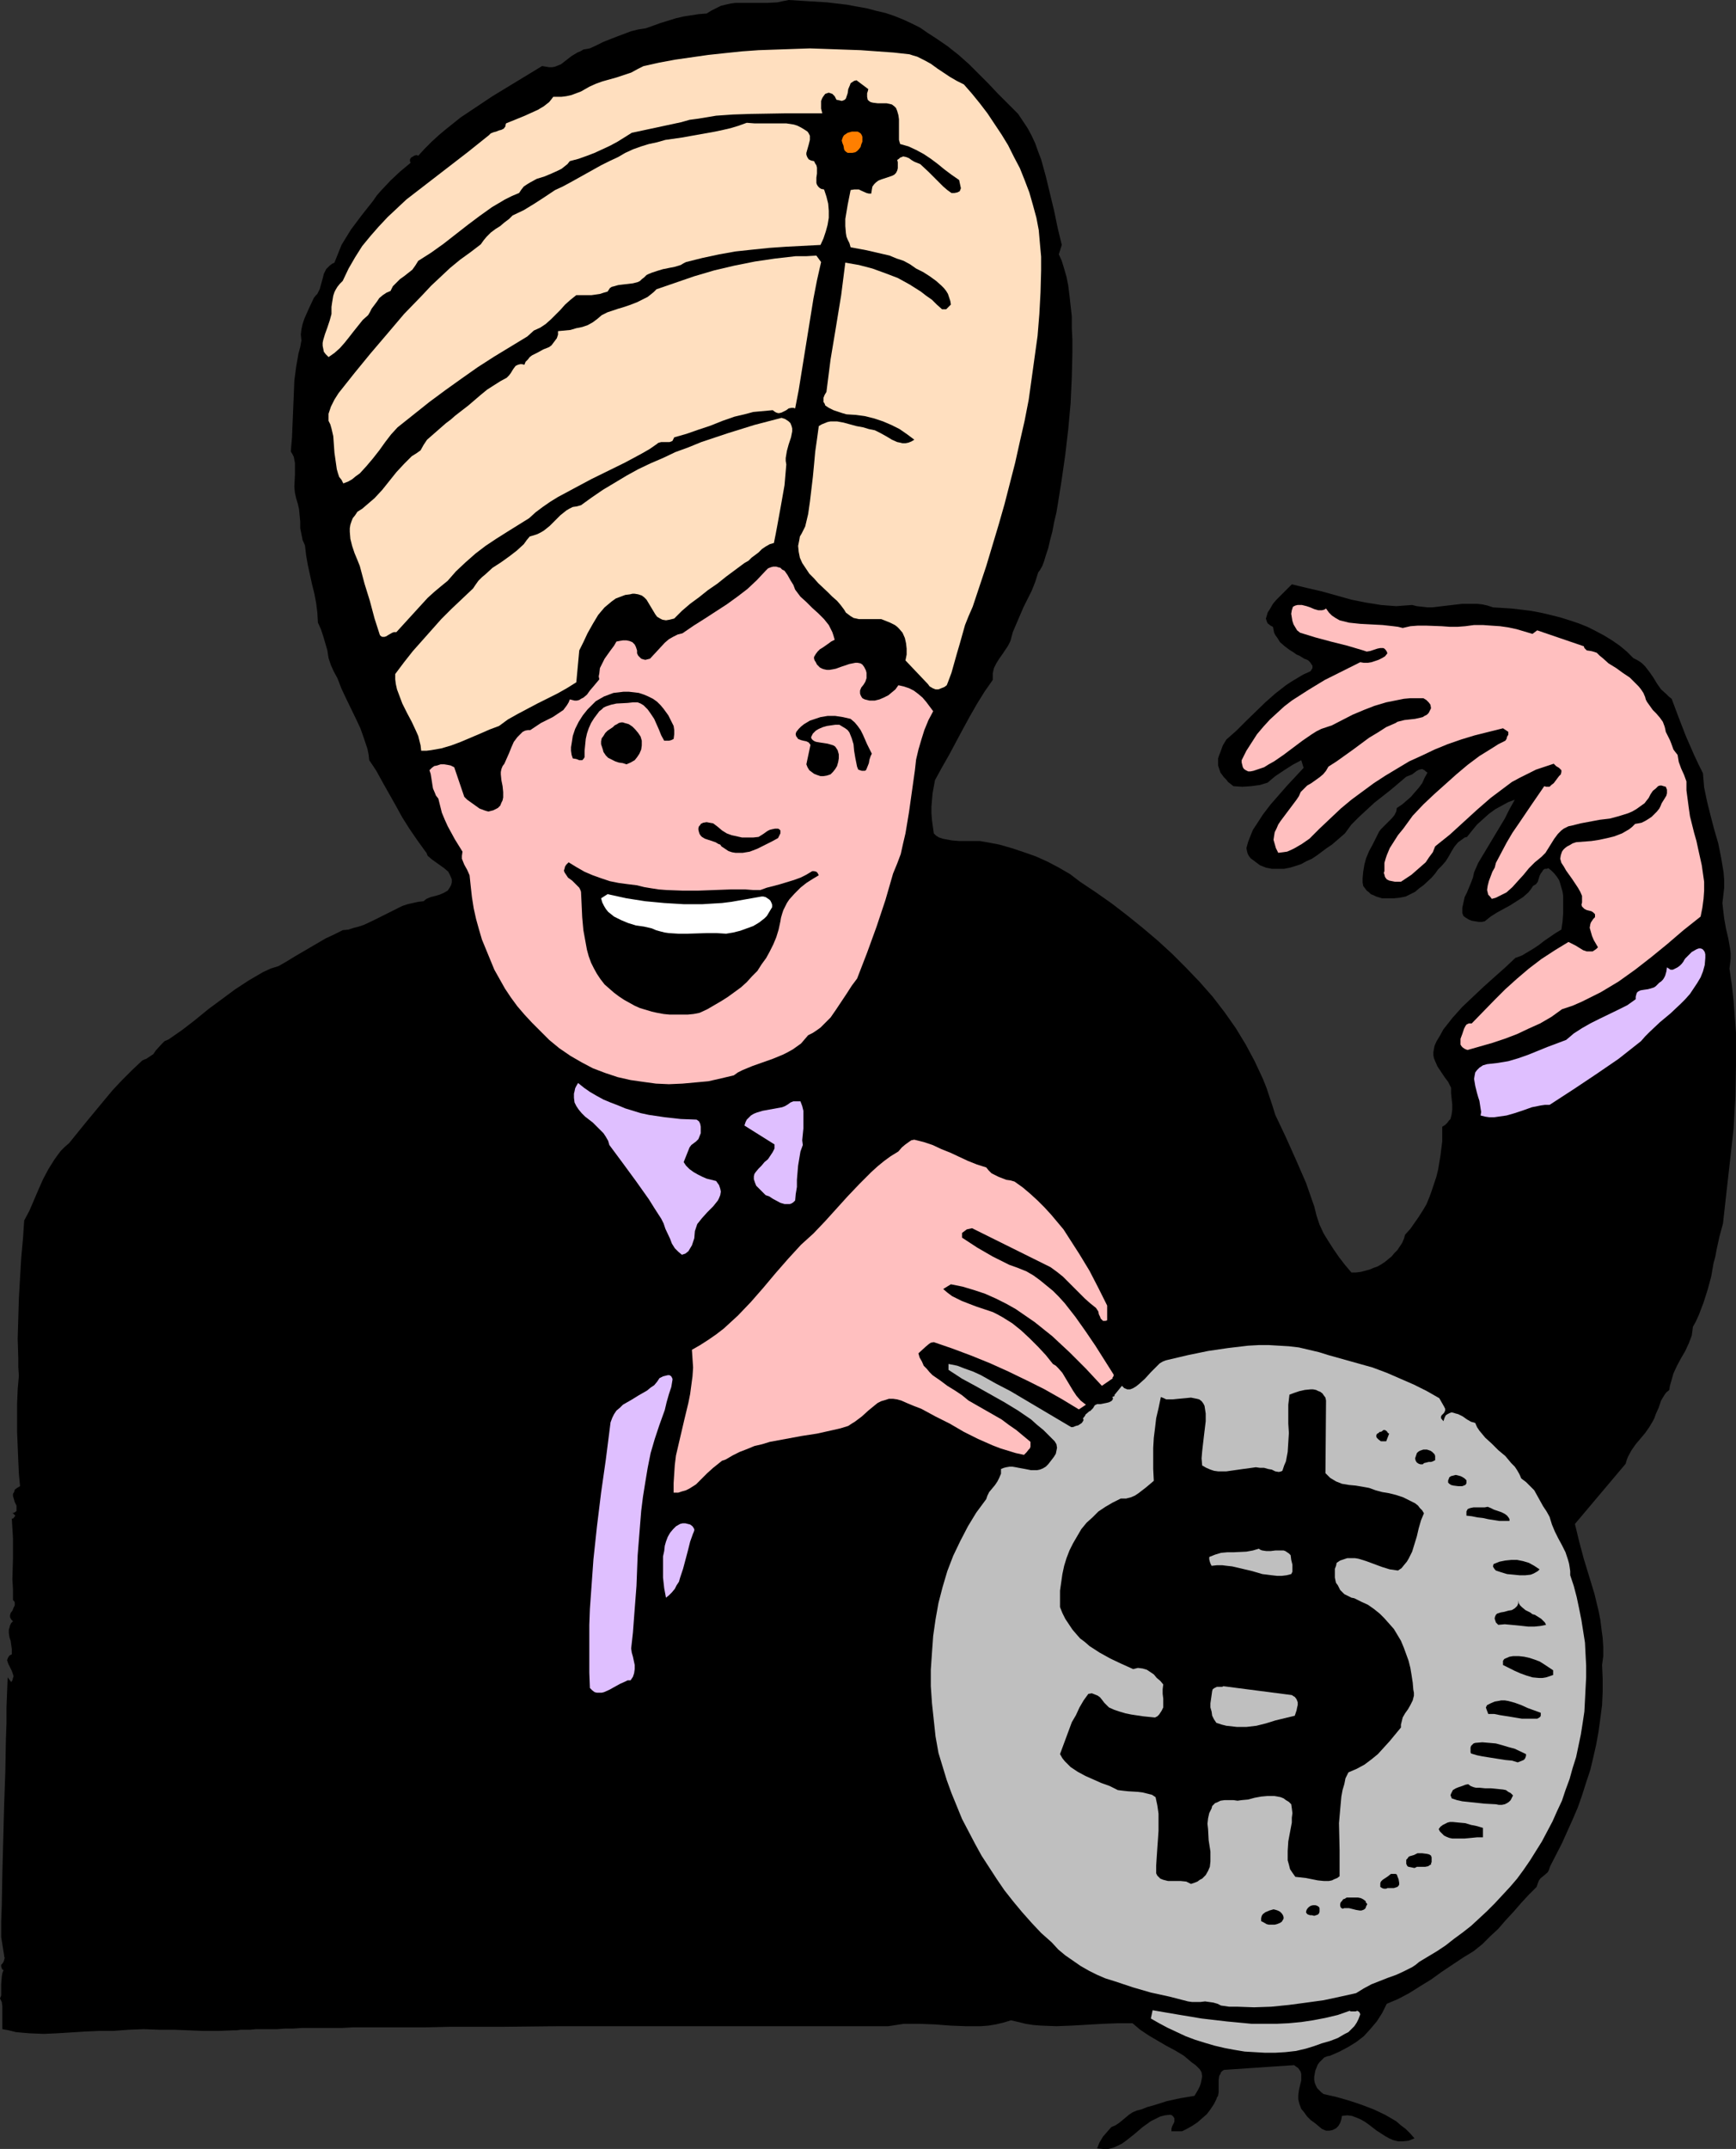 <?xml version="1.0" encoding="UTF-8" standalone="no"?>
<svg
   version="1.0"
   width="125.826mm"
   height="155.668mm"
   id="svg41"
   sodipodi:docname="Money in Your Future.wmf"
   xmlns:inkscape="http://www.inkscape.org/namespaces/inkscape"
   xmlns:sodipodi="http://sodipodi.sourceforge.net/DTD/sodipodi-0.dtd"
   xmlns="http://www.w3.org/2000/svg"
   xmlns:svg="http://www.w3.org/2000/svg">
  <rect width="100%" height="100%" fill="#333333" stroke="none"/>
  <sodipodi:namedview
     id="namedview41"
     pagecolor="#ffffff"
     bordercolor="#000000"
     borderopacity="0.25"
     inkscape:showpageshadow="2"
     inkscape:pageopacity="0.0"
     inkscape:pagecheckerboard="0"
     inkscape:deskcolor="#d1d1d1"
     inkscape:document-units="mm" />
  <defs
     id="defs1">
    <pattern
       id="WMFhbasepattern"
       patternUnits="userSpaceOnUse"
       width="6"
       height="6"
       x="0"
       y="0" />
  </defs>
  <path
     style="fill:#000000;fill-opacity:1;fill-rule:evenodd;stroke:none"
     d="m 256.444,10.503 3.07,2.101 3.07,2.424 2.909,2.585 2.585,2.585 2.747,2.747 2.585,2.747 2.747,2.747 2.747,2.747 1.293,1.939 1.293,1.939 1.131,2.101 0.97,2.101 0.808,2.262 0.808,2.101 1.293,4.686 1.131,4.686 1.131,4.686 0.97,4.686 1.131,4.686 -0.808,2.585 0.808,1.778 0.646,2.101 0.646,2.262 0.485,2.424 0.323,2.585 0.323,2.909 0.323,2.909 v 3.232 l 0.162,3.232 v 3.393 l -0.162,6.787 -0.323,7.11 -0.646,7.11 -0.808,6.948 -0.485,3.393 -0.485,3.393 -0.485,3.07 -0.485,3.07 -0.485,2.909 -0.646,2.747 -0.485,2.585 -0.646,2.424 -0.485,2.101 -0.646,1.939 -0.485,1.616 -0.485,1.293 -0.646,1.131 -0.485,0.646 -0.808,2.585 -0.97,2.424 -2.262,4.525 -1.939,4.525 -0.97,2.262 -0.646,2.424 -0.646,1.293 -1.616,2.424 -0.808,1.131 -0.808,1.293 -0.646,1.293 -0.323,1.454 v 0.808 0.97 l -2.262,3.232 -2.101,3.393 -1.939,3.393 -1.939,3.555 -3.717,6.948 -1.939,3.393 -1.939,3.555 -0.323,1.778 -0.323,1.778 -0.162,1.778 -0.162,1.939 v 1.778 l 0.162,1.939 0.485,3.555 0.646,0.646 0.808,0.485 0.97,0.323 0.808,0.162 1.777,0.323 1.939,0.162 h 3.717 1.939 l 1.939,0.323 3.393,0.646 3.393,0.97 3.393,1.131 3.232,1.131 3.232,1.454 3.07,1.616 3.07,1.778 2.747,2.101 4.363,2.909 4.363,3.07 4.201,3.232 4.201,3.393 4.201,3.555 3.878,3.555 3.878,3.878 3.717,3.878 3.555,4.04 3.232,4.201 3.07,4.363 2.747,4.525 2.424,4.525 1.131,2.424 1.131,2.424 0.97,2.424 0.808,2.424 0.808,2.424 0.808,2.585 1.454,3.07 1.454,3.07 2.747,6.14 2.747,6.302 1.131,3.232 1.131,3.232 0.646,2.585 0.808,2.424 1.131,2.424 1.293,2.101 1.454,2.262 1.454,2.101 1.616,2.101 1.778,2.101 h 1.293 l 1.293,-0.162 2.424,-0.646 1.131,-0.485 0.97,-0.323 1.131,-0.646 0.97,-0.646 0.97,-0.808 0.808,-0.646 0.808,-0.97 0.808,-0.808 0.646,-0.97 0.646,-0.97 0.485,-1.131 0.323,-1.131 1.454,-1.616 1.131,-1.616 1.131,-1.616 1.131,-1.778 0.97,-1.616 0.808,-1.939 0.646,-1.778 0.646,-1.939 0.646,-1.939 0.485,-1.939 0.646,-3.878 0.485,-3.878 v -4.04 l 0.808,-0.485 0.646,-0.646 0.323,-0.485 0.485,-0.485 0.162,-0.646 0.162,-0.646 0.162,-1.293 v -1.454 l -0.162,-1.454 -0.162,-1.616 v -1.454 l -0.808,-1.616 -0.97,-1.293 -0.97,-1.454 -0.97,-1.454 -0.646,-1.454 -0.323,-0.808 -0.162,-0.808 v -0.808 l 0.162,-0.97 0.162,-0.808 0.485,-1.131 0.97,-1.616 0.97,-1.778 1.293,-1.616 1.131,-1.454 2.747,-3.07 2.909,-2.747 2.909,-2.747 3.07,-2.747 2.909,-2.585 2.747,-2.585 1.778,-0.646 1.616,-0.97 1.616,-0.97 1.454,-0.97 1.454,-1.131 3.07,-2.101 1.616,-0.97 0.323,-2.262 0.162,-2.262 v -2.424 -2.262 l -0.162,-1.131 -0.323,-1.131 -0.323,-1.131 -0.323,-0.97 -0.646,-0.97 -0.646,-0.808 -0.808,-0.808 -0.808,-0.646 -0.485,0.162 h -0.485 l -0.485,0.323 -0.162,0.323 -0.485,0.646 -0.323,0.646 -0.485,1.616 -0.485,0.646 -0.808,0.485 -0.646,0.97 -0.646,0.808 -1.454,1.293 -1.778,1.131 -1.777,1.131 -1.778,0.97 -1.778,0.97 -1.778,1.131 -1.616,1.293 -0.808,0.162 h -0.808 l -1.939,-0.323 -0.808,-0.323 -0.808,-0.485 -0.646,-0.485 -0.323,-0.808 v -1.454 l 0.323,-1.454 0.323,-1.454 0.646,-1.293 1.131,-2.747 0.485,-1.293 0.323,-1.454 1.131,-2.585 1.454,-2.424 5.817,-9.695 1.293,-2.585 1.454,-2.585 -1.778,0.646 -1.777,0.97 -1.778,0.97 -1.778,1.293 -1.616,1.454 -1.616,1.454 -1.454,1.778 -1.293,1.616 -0.646,0.162 -0.646,0.485 -1.131,0.808 -0.97,1.131 -0.808,1.293 -0.808,1.454 -0.808,1.293 -0.97,1.131 -1.131,1.131 -0.808,1.131 -0.97,1.131 -2.262,2.101 -1.131,0.808 -1.131,0.97 -1.293,0.646 -1.293,0.646 -1.616,0.323 -1.616,0.162 h -1.616 -1.616 l -1.616,-0.485 -0.646,-0.323 -0.808,-0.323 -0.485,-0.485 -0.646,-0.485 -0.485,-0.646 -0.485,-0.646 -0.162,-0.97 v -1.131 l 0.162,-1.778 0.323,-1.939 0.485,-1.778 0.808,-1.939 0.97,-1.778 1.778,-3.555 0.485,-0.646 0.808,-0.808 1.454,-1.454 0.808,-0.808 0.646,-0.808 0.485,-0.97 0.162,-0.97 1.454,-0.97 1.131,-0.97 1.293,-1.131 0.97,-1.131 1.131,-1.293 0.97,-1.293 0.646,-1.454 0.808,-1.454 -0.485,-0.323 -0.323,-0.323 -0.323,-0.162 -0.323,-0.162 -0.808,0.162 -0.646,0.323 -0.646,0.485 -0.646,0.485 -0.808,0.323 -0.808,0.323 -2.101,1.778 -2.101,1.778 -2.262,1.778 -2.262,1.778 -2.101,1.939 -2.101,1.939 -2.101,2.101 -1.778,2.424 -2.424,2.101 -1.131,0.97 -1.454,0.97 -2.585,1.939 -1.454,0.97 -1.454,0.646 -1.454,0.808 -1.454,0.485 -1.616,0.485 -1.616,0.323 h -1.616 -1.777 l -1.616,-0.323 -1.616,-0.646 -1.293,-0.97 -1.293,-0.97 -0.485,-0.646 -0.323,-0.646 -0.162,-0.646 -0.162,-0.808 0.485,-1.778 0.646,-1.616 0.646,-1.616 0.97,-1.454 1.778,-2.747 2.101,-2.747 2.262,-2.585 2.262,-2.585 2.262,-2.424 2.262,-2.424 -0.646,-2.101 -2.424,1.293 -2.262,1.454 -2.424,1.616 -0.97,0.808 -1.131,0.97 -2.101,0.646 -2.424,0.323 -2.424,0.162 -2.424,-0.162 -0.808,-0.646 -0.646,-0.485 -0.485,-0.646 -0.646,-0.646 -0.485,-0.646 -0.485,-0.646 -0.323,-0.97 -0.323,-0.97 v -0.97 -0.97 l 0.323,-0.97 0.323,-0.808 0.646,-1.778 0.97,-1.616 2.747,-2.424 2.585,-2.585 5.332,-5.171 2.747,-2.424 2.909,-2.262 1.454,-0.97 1.616,-0.97 1.616,-0.97 1.778,-0.808 0.323,-0.162 0.162,-0.323 0.323,-0.485 v -0.646 l -0.323,-0.485 -0.323,-0.485 -0.485,-0.485 -0.646,-0.323 -0.485,-0.162 -1.293,-0.808 -0.808,-0.323 -0.646,-0.485 -1.293,-0.808 -1.293,-0.97 -1.293,-1.131 -0.808,-1.293 -0.485,-0.646 -0.323,-0.646 -0.162,-0.808 -0.162,-0.808 -0.646,-0.323 -0.808,-0.646 -0.162,-0.323 -0.162,-0.485 -0.162,-0.485 0.162,-0.485 0.323,-1.131 0.808,-1.293 0.646,-1.131 0.97,-1.131 2.101,-2.101 2.101,-2.101 4.04,0.97 4.201,0.97 4.04,1.131 4.04,1.131 4.04,0.808 2.101,0.323 1.939,0.323 2.101,0.162 2.101,0.162 2.101,-0.162 2.262,-0.162 1.293,0.323 1.454,0.162 1.454,0.162 h 1.293 l 2.747,-0.323 2.747,-0.323 2.747,-0.323 h 2.747 1.293 l 1.454,0.162 1.454,0.323 1.454,0.485 2.585,0.162 2.585,0.162 2.747,0.323 2.585,0.323 2.585,0.485 2.747,0.646 2.585,0.646 2.585,0.808 2.424,0.808 2.424,0.97 2.262,1.131 2.424,1.293 2.101,1.293 2.101,1.454 1.939,1.616 1.777,1.778 0.97,0.485 0.808,0.485 0.646,0.485 0.808,0.808 1.131,1.454 1.131,1.616 0.97,1.616 1.131,1.616 1.454,1.293 0.646,0.646 0.808,0.646 1.939,5.171 1.939,5.009 2.262,5.171 1.131,2.424 1.293,2.585 0.162,1.939 0.162,1.939 0.808,3.878 0.97,3.878 0.97,3.717 1.131,3.878 0.808,4.04 0.323,1.939 0.323,1.939 0.162,2.101 v 2.101 l -0.162,1.454 -0.162,1.454 -0.162,1.293 0.162,1.454 0.323,2.747 0.485,2.747 0.646,2.747 0.485,2.747 0.162,1.293 v 1.454 l -0.162,1.454 -0.162,1.293 0.646,4.525 0.485,4.363 0.323,4.363 0.323,4.363 v 4.363 4.363 l -0.162,8.726 -0.485,8.726 -0.97,8.726 -0.97,8.564 -0.97,8.726 -0.97,3.555 -0.808,3.717 -0.323,1.778 -0.485,1.778 -0.646,3.717 -0.97,3.555 -1.131,3.555 -1.293,3.393 -0.808,1.778 -0.808,1.454 -0.162,1.293 -0.162,1.131 -0.808,2.101 -0.97,2.101 -1.131,1.939 -1.131,2.101 -0.97,2.101 -0.646,2.262 -0.323,1.131 -0.162,1.131 -0.808,0.646 -0.485,0.646 -0.485,0.808 -0.485,0.808 -0.646,1.939 -0.808,1.778 -0.323,0.97 -0.485,0.97 -0.97,1.616 -1.131,1.616 -2.585,3.07 -1.131,1.616 -0.97,1.778 -0.323,0.808 -0.323,1.131 -13.897,16.482 1.131,4.686 1.293,4.848 2.909,9.534 1.131,4.686 0.485,2.424 0.323,2.585 0.323,2.424 0.162,2.424 v 2.585 l -0.323,2.424 0.162,3.717 v 3.717 l -0.162,3.555 -0.485,3.717 -0.485,3.555 -0.646,3.555 -0.808,3.555 -0.808,3.393 -1.131,3.393 -1.131,3.555 -1.131,3.232 -1.454,3.393 -1.454,3.232 -1.454,3.232 -3.232,6.302 -0.323,0.97 -0.323,0.646 -1.293,1.131 -0.646,0.485 -0.485,0.646 -0.323,0.808 -0.323,0.97 -2.101,2.101 -2.101,2.262 -2.101,2.424 -2.101,2.262 -2.101,2.424 -2.262,2.101 -2.101,2.101 -2.424,1.939 -2.909,1.778 -5.817,3.878 -2.909,2.101 -2.909,1.778 -3.07,1.939 -3.07,1.616 -3.07,1.293 -1.293,2.585 -1.454,2.262 -1.778,2.101 -1.778,1.939 -2.101,1.616 -2.101,1.293 -2.424,1.293 -2.585,1.131 -0.808,0.162 -0.808,0.323 -0.646,0.646 -0.646,0.646 -0.485,0.646 -0.323,0.808 -0.323,0.808 -0.162,0.808 -0.162,0.97 v 0.808 l 0.162,0.808 0.323,0.808 0.323,0.646 0.646,0.646 0.485,0.485 0.646,0.485 3.555,0.808 3.393,0.97 3.393,1.131 3.393,1.293 3.07,1.454 3.07,1.778 1.293,1.131 1.293,0.97 1.293,1.293 1.131,1.293 -0.808,0.323 -0.808,0.323 -1.454,0.162 h -1.454 l -1.293,-0.323 -1.131,-0.485 -1.131,-0.646 -2.262,-1.454 -2.101,-1.616 -1.131,-0.808 -1.131,-0.646 -1.131,-0.485 -1.293,-0.485 -1.293,-0.162 -1.454,0.162 -0.162,0.97 -0.323,0.97 -0.485,0.808 -0.646,0.646 -0.97,0.485 -0.808,0.162 h -0.97 l -1.131,-0.485 -1.939,-1.616 -1.131,-0.808 -0.97,-0.97 -0.808,-1.131 -0.808,-0.97 -0.485,-1.293 -0.323,-1.293 v -1.131 l 0.162,-1.293 0.323,-1.454 0.162,-0.646 0.162,-0.646 v -1.293 -0.485 l -0.162,-0.646 -0.323,-0.485 -0.323,-0.485 -0.485,-0.323 -0.646,-0.485 -19.229,1.293 -0.485,0.323 -0.323,0.323 -0.162,0.485 -0.323,0.485 -0.162,1.131 v 1.131 2.262 l -0.162,0.97 -0.323,0.485 -0.162,0.485 -0.646,1.293 -0.97,1.454 -0.97,1.293 -1.293,1.131 -1.293,1.131 -1.454,0.97 -1.454,0.808 -1.293,0.646 v 0 h -2.909 v -0.646 l 0.162,-0.646 0.323,-0.646 0.323,-0.646 v -0.485 -0.485 l -0.323,-0.485 -0.323,-0.323 -0.485,-0.162 -1.454,0.162 -1.293,0.323 -1.293,0.646 -1.293,0.646 -1.131,0.808 -1.131,0.808 -2.262,1.939 -2.262,1.778 -1.131,0.808 -1.293,0.646 -1.131,0.485 -1.293,0.323 h -1.454 l -1.616,-0.162 0.323,-0.808 0.323,-0.808 0.97,-1.616 1.131,-1.293 1.131,-1.293 1.131,-0.485 0.97,-0.646 0.808,-0.646 1.939,-1.616 0.97,-0.646 1.131,-0.485 1.293,-0.323 1.616,-0.646 1.777,-0.485 3.555,-1.131 3.717,-0.808 3.878,-0.646 0.97,-1.616 0.485,-0.97 0.323,-0.97 0.162,-0.808 0.162,-0.97 -0.162,-1.131 -0.485,-0.808 -1.131,-1.131 -1.131,-0.808 -2.101,-1.778 -2.424,-1.454 -2.424,-1.293 -4.686,-2.747 -2.424,-1.616 -2.101,-1.778 h -4.04 l -4.201,0.162 -8.403,0.485 -4.201,0.162 -4.201,-0.162 -2.101,-0.162 -2.101,-0.323 -1.939,-0.485 -2.101,-0.485 -2.101,0.646 -2.101,0.485 -1.939,0.323 -2.101,0.162 h -2.101 -2.101 l -4.201,-0.162 -4.201,-0.323 -4.201,-0.162 h -2.262 -2.101 l -2.101,0.323 -2.101,0.323 h -12.442 -2.101 -60.596 -15.028 l -15.028,0.162 h -7.433 -7.272 l -7.11,0.162 h -6.787 -6.625 -6.302 l -2.909,0.162 h -2.909 -2.747 -2.747 -2.585 l -2.424,0.162 h -2.262 l -2.101,0.162 h -2.101 -1.939 -1.777 l -1.616,0.162 h -1.293 -1.293 l -1.131,0.162 h -0.97 l -4.04,0.162 h -4.04 l -8.08,-0.323 h -4.04 l -4.201,-0.162 -4.201,0.162 -4.201,0.323 h -3.878 l -3.717,0.162 -7.756,0.485 -3.717,0.162 -3.878,-0.162 -1.939,-0.162 -1.777,-0.162 -1.939,-0.485 -1.777,-0.323 v -2.101 -2.101 -2.101 L 0.485,548.117 0,547.148 0.323,546.34 v -0.97 -2.101 l 0.162,-2.101 0.162,-0.97 0.323,-0.808 -0.323,-0.162 -0.162,-0.323 -0.162,-0.485 v -0.485 l 0.323,-0.323 0.323,-0.485 0.162,-0.485 0.162,-0.646 -0.162,-0.323 v -0.323 l -0.808,-5.009 v -4.201 l 0.162,-4.525 0.162,-8.888 0.485,-18.421 0.323,-9.211 0.162,-8.888 0.162,-4.525 v -4.201 l 0.162,-4.201 0.162,-4.04 0.97,1.293 0.323,-0.485 0.162,-0.646 0.162,-0.485 -0.162,-0.485 -0.323,-0.97 -0.485,-0.97 -0.485,-0.97 -0.162,-0.485 -0.162,-0.485 0.162,-0.485 0.162,-0.323 0.323,-0.485 0.646,-0.323 v -1.454 l -0.162,-1.131 -0.162,-1.131 -0.323,-0.97 -0.162,-1.131 v -0.97 l 0.162,-0.485 0.162,-0.646 0.323,-0.646 0.485,-0.485 -0.485,-0.485 -0.162,-0.323 -0.162,-0.323 v -0.485 l 0.162,-0.646 0.485,-0.646 0.323,-0.808 0.323,-0.646 v -0.323 -0.485 L 3.878,438.397 3.555,438.074 v -2.909 l -0.162,-2.747 0.162,-5.656 v -5.656 L 3.393,418.359 3.232,415.774 h 0.323 l 0.162,-0.162 0.485,-0.646 -0.485,-0.485 -0.162,-0.162 H 3.232 l 0.646,-0.162 0.485,-0.323 0.162,-0.162 v -0.485 -0.485 -0.485 L 4.04,411.249 3.717,410.118 3.555,409.633 v -0.646 l 0.323,-0.485 0.162,-0.646 0.646,-0.485 0.808,-0.485 -0.323,-3.393 -0.162,-3.555 -0.162,-3.878 -0.162,-4.04 v -3.878 -3.878 l 0.162,-3.878 0.323,-3.717 -0.162,-2.424 v -2.424 l -0.162,-5.332 0.162,-5.494 0.162,-5.494 0.323,-5.656 0.323,-5.494 0.485,-5.332 0.162,-2.424 0.162,-2.424 1.454,-2.747 2.424,-5.656 1.293,-2.909 1.454,-2.747 1.616,-2.585 0.808,-1.131 0.97,-1.293 1.131,-1.131 1.131,-0.97 4.848,-5.979 4.686,-5.656 2.424,-2.909 2.585,-2.747 2.747,-2.747 2.747,-2.585 0.646,-0.323 0.485,-0.162 0.97,-0.646 0.97,-0.646 0.646,-0.97 1.616,-1.778 0.808,-0.808 1.131,-0.485 3.717,-2.585 3.555,-2.747 3.555,-2.909 3.717,-2.747 3.717,-2.747 3.717,-2.424 1.939,-1.131 1.939,-1.131 2.101,-0.97 2.101,-0.646 2.262,-1.293 2.101,-1.293 8.564,-5.009 2.424,-1.131 2.262,-1.131 1.616,-0.162 1.454,-0.485 1.293,-0.323 1.454,-0.485 2.747,-1.293 5.171,-2.585 2.585,-1.293 1.454,-0.485 1.454,-0.323 1.454,-0.323 1.454,-0.162 0.808,-0.646 1.131,-0.485 1.293,-0.323 1.131,-0.323 1.131,-0.485 1.131,-0.646 0.323,-0.485 0.323,-0.485 0.323,-0.646 0.162,-0.646 v -0.808 l -0.323,-0.808 -0.323,-0.646 -0.323,-0.646 -1.131,-0.97 -1.131,-0.808 -2.262,-1.616 -1.131,-0.97 -0.323,-0.808 -0.485,-0.646 -2.101,-2.909 -2.101,-3.07 -1.939,-3.07 -1.778,-3.232 -3.555,-6.302 -1.778,-3.232 -1.939,-2.909 -0.162,-1.454 -0.323,-1.616 -0.97,-2.909 -0.97,-2.747 -1.293,-2.747 -2.585,-5.333 -1.293,-2.747 -1.131,-2.909 -0.97,-1.778 -0.808,-1.778 -0.646,-1.939 -0.323,-2.101 -1.131,-3.878 -0.646,-1.939 -0.808,-1.778 -0.162,-2.747 -0.323,-2.585 -0.485,-2.585 -0.646,-2.585 -1.131,-5.171 -0.485,-2.747 -0.323,-2.747 -0.646,-1.454 -0.323,-1.616 -0.323,-1.616 v -1.778 l -0.323,-3.393 -0.323,-1.454 -0.485,-1.616 -0.323,-1.454 -0.162,-1.616 0.162,-3.232 v -1.778 -1.616 l -0.323,-1.616 -0.323,-0.646 -0.485,-0.808 0.323,-3.717 0.162,-3.878 0.162,-3.878 0.162,-3.878 0.162,-4.04 0.485,-3.717 0.646,-3.717 0.485,-1.778 0.323,-1.778 -0.162,-1.616 0.162,-1.454 0.323,-1.454 0.485,-1.454 1.293,-2.909 1.293,-2.747 0.485,-0.646 0.485,-0.485 0.646,-1.293 0.808,-2.909 0.323,-1.293 0.646,-1.293 0.485,-0.485 0.485,-0.485 0.646,-0.485 0.646,-0.323 0.97,-2.424 0.97,-2.424 1.293,-2.101 1.293,-2.101 2.909,-3.878 3.07,-3.878 1.131,-1.616 1.131,-1.293 2.585,-2.747 2.585,-2.424 2.909,-2.424 -0.162,-0.485 v -0.485 l 0.323,-0.485 0.323,-0.162 0.485,-0.323 0.485,-0.162 h 0.323 l 0.323,0.162 1.777,-1.939 1.939,-1.939 1.939,-1.778 1.939,-1.616 4.04,-3.232 4.363,-2.909 4.363,-2.909 4.525,-2.747 9.049,-5.494 0.97,0.162 0.97,0.162 h 0.808 l 0.808,-0.162 0.808,-0.323 0.808,-0.323 1.454,-1.131 1.454,-1.131 1.616,-0.97 0.808,-0.323 0.808,-0.485 0.97,-0.162 0.808,-0.162 1.778,-0.808 1.939,-0.97 3.717,-1.454 3.878,-1.454 1.939,-0.485 2.101,-0.323 4.04,-1.454 4.201,-1.293 2.101,-0.485 2.101,-0.323 2.101,-0.323 2.101,-0.162 1.293,-0.808 1.293,-0.646 1.293,-0.646 1.293,-0.323 1.454,-0.323 1.293,-0.162 h 2.747 2.909 2.909 L 212.976,0.646 214.431,0.323 216.047,0 l 5.171,0.323 5.332,0.323 5.494,0.646 2.585,0.485 2.747,0.485 2.424,0.646 2.747,0.646 2.424,0.808 2.424,0.97 2.424,1.131 2.262,1.131 2.101,1.454 z"
     id="path1" />
  <path
     style="fill:#ffdfbf;fill-opacity:1;fill-rule:evenodd;stroke:none"
     d="m 264.039,23.108 2.262,2.585 2.101,2.585 2.101,2.747 1.939,2.909 1.939,2.909 1.778,2.909 1.616,3.232 1.616,3.07 1.293,3.232 1.293,3.393 0.97,3.393 0.97,3.555 0.646,3.393 0.323,3.717 0.323,3.555 v 3.717 l -0.162,5.979 -0.323,5.979 -0.485,5.979 -0.808,5.817 -0.808,5.817 -0.808,5.817 -1.131,5.817 -1.293,5.656 -1.293,5.817 -1.454,5.656 -1.454,5.656 -1.616,5.656 -3.393,11.311 -3.717,11.15 -1.131,2.585 -0.97,2.424 -1.454,5.171 -0.808,2.747 -1.454,5.171 -0.97,2.585 -0.323,0.808 -0.646,0.485 -0.808,0.323 -0.808,0.323 h -0.808 l -0.808,-0.323 -0.808,-0.485 -0.485,-0.646 -6.14,-6.464 0.323,-1.616 v -1.616 l -0.162,-1.454 -0.323,-1.454 -0.646,-1.454 -0.97,-1.131 -0.485,-0.485 -0.646,-0.485 -0.646,-0.323 -0.646,-0.323 -0.808,-0.323 -0.808,-0.323 -0.808,-0.323 h -0.808 -1.778 -1.778 -1.777 l -1.454,-0.323 -0.808,-0.485 -0.646,-0.485 -0.646,-0.485 -0.485,-0.808 -0.97,-1.293 -0.97,-1.131 -1.293,-1.131 -1.293,-1.293 -2.585,-2.424 -1.131,-1.293 -1.293,-1.293 -0.97,-1.454 -0.97,-1.454 -0.646,-1.454 -0.323,-1.616 -0.162,-1.616 0.162,-0.808 0.162,-0.808 0.162,-0.97 0.485,-0.808 0.485,-0.97 0.485,-0.97 0.808,-3.393 0.485,-3.393 0.808,-6.787 0.323,-3.393 0.323,-3.555 0.485,-3.393 0.485,-3.555 0.808,-0.485 0.808,-0.323 0.808,-0.323 0.808,-0.162 h 1.777 l 1.778,0.323 3.555,0.97 1.778,0.323 1.616,0.485 0.808,0.162 0.808,0.162 1.616,0.808 1.454,0.808 0.808,0.485 0.808,0.485 1.454,0.646 0.808,0.162 0.646,0.162 h 0.808 l 0.808,-0.162 0.808,-0.323 0.808,-0.485 -1.939,-1.454 -2.101,-1.454 -2.262,-1.131 -2.262,-0.97 -2.424,-0.808 -2.585,-0.646 -2.424,-0.323 -2.585,-0.162 -1.131,-0.323 -2.424,-0.808 -1.293,-0.646 -0.97,-0.646 -0.162,-0.485 -0.323,-0.485 v -0.485 -0.646 l 0.323,-0.808 0.485,-0.808 1.131,-8.888 1.454,-8.726 1.454,-8.888 1.131,-8.888 3.717,0.646 3.717,0.97 3.555,1.293 3.393,1.293 3.232,1.778 3.07,1.939 1.454,1.131 1.616,1.131 1.293,1.293 1.454,1.293 h 0.485 0.323 0.323 l 0.323,-0.323 0.485,-0.485 0.485,-0.485 -0.162,-0.97 -0.323,-0.97 -0.323,-0.97 -0.485,-0.808 -0.646,-0.808 -0.646,-0.646 -1.454,-1.293 -1.778,-1.293 -1.778,-1.131 -1.939,-0.97 -1.616,-1.131 -1.778,-0.97 -1.939,-0.646 -1.939,-0.808 -2.101,-0.485 -4.201,-0.97 -4.363,-0.808 -0.323,-1.131 -0.485,-0.97 -0.323,-0.808 -0.162,-0.97 -0.162,-1.939 v -1.939 l 0.323,-1.939 0.323,-1.939 0.808,-4.04 0.97,-0.162 h 0.646 0.646 l 0.646,0.323 1.454,0.646 0.646,0.162 h 0.646 l 0.162,-1.131 0.162,-0.808 0.485,-0.646 0.485,-0.485 0.646,-0.485 0.808,-0.323 1.454,-0.485 1.454,-0.485 0.646,-0.323 0.485,-0.485 0.323,-0.646 0.162,-0.646 v -0.97 -0.646 l -0.162,-0.646 0.485,-0.323 0.323,-0.323 0.485,-0.162 0.323,-0.162 0.808,0.162 0.808,0.323 0.646,0.485 0.808,0.485 0.808,0.323 0.808,0.323 2.262,2.101 2.101,2.101 1.939,1.939 1.131,0.97 1.131,0.808 h 0.808 l 0.808,-0.162 0.646,-0.323 0.323,-0.808 -0.485,-2.262 -2.101,-1.454 -1.939,-1.454 -1.777,-1.454 -1.939,-1.454 -1.939,-1.293 -2.101,-1.131 -2.101,-0.97 -1.131,-0.323 -1.131,-0.323 -0.323,-1.131 v -1.131 -2.262 -2.262 l -0.162,-1.131 -0.323,-1.131 -0.323,-0.808 -0.485,-0.485 -0.646,-0.485 -0.646,-0.162 -0.808,-0.162 h -0.808 -1.616 l -1.293,-0.162 -0.646,-0.162 -0.485,-0.323 -0.323,-0.323 -0.162,-0.808 v -0.97 l 0.162,-0.485 0.162,-0.646 -3.232,-2.424 -0.646,0.162 -0.485,0.323 -0.485,0.323 -0.162,0.485 -0.485,1.131 -0.162,1.131 -0.323,0.97 -0.162,0.485 -0.323,0.323 -0.323,0.162 -0.485,0.162 -0.646,-0.162 -0.808,-0.162 -0.485,-0.97 -0.323,-0.323 -0.323,-0.323 -0.485,-0.162 -0.485,-0.162 -0.485,0.162 -0.485,0.162 -0.485,0.646 -0.323,0.485 -0.323,0.808 v 0.646 1.454 l 0.323,1.293 h -5.009 -4.848 l -9.695,0.162 -4.848,0.162 -4.686,0.323 -4.848,0.808 -2.424,0.323 -2.262,0.646 -13.574,2.909 -3.878,2.424 -2.101,1.131 -2.101,0.97 -2.101,0.97 -2.101,0.808 -2.262,0.808 -2.424,0.646 -0.646,0.808 -0.808,0.646 -0.808,0.646 -0.97,0.485 -1.778,0.808 -1.939,0.808 -2.101,0.646 -1.778,0.97 -0.808,0.485 -0.97,0.646 -0.646,0.808 -0.646,0.97 -1.939,0.808 -1.939,0.97 -3.555,2.101 -3.393,2.424 -3.232,2.424 -6.625,5.171 -3.393,2.424 -3.555,2.262 -0.808,1.293 -0.808,1.131 -2.262,1.778 -1.131,0.808 -0.97,0.97 -0.97,0.97 -0.646,1.293 -1.131,0.485 -0.97,0.646 -0.97,0.808 -0.646,0.97 -1.454,1.939 -0.485,0.97 -0.485,0.808 -1.454,1.293 -1.293,1.616 -1.293,1.616 -1.131,1.454 -1.293,1.616 -1.293,1.454 -1.454,1.293 -1.616,1.131 -0.808,-0.808 -0.485,-0.646 -0.162,-0.808 -0.162,-0.808 V 93.884 l 0.162,-0.808 0.485,-1.616 0.646,-1.778 0.646,-1.939 0.485,-1.778 v -0.97 -0.97 l 0.162,-1.131 0.162,-0.97 0.162,-0.97 0.323,-0.97 0.323,-0.646 0.485,-0.808 0.646,-0.808 0.808,-0.808 1.616,-3.393 1.777,-3.07 1.939,-3.07 2.262,-2.747 2.262,-2.585 2.424,-2.585 2.585,-2.424 2.585,-2.424 5.656,-4.363 11.311,-8.726 5.656,-4.525 0.485,-0.485 0.808,-0.323 0.646,-0.162 0.808,-0.323 0.646,-0.162 0.646,-0.323 0.485,-0.646 v -0.323 l 0.162,-0.485 1.616,-0.646 3.555,-1.454 1.777,-0.808 1.778,-0.808 1.616,-0.97 1.454,-1.131 0.646,-0.808 0.485,-0.646 h 1.131 1.131 l 1.293,-0.162 1.454,-0.323 1.293,-0.485 1.293,-0.485 1.131,-0.646 1.131,-0.646 1.778,-0.808 1.778,-0.646 4.04,-1.131 1.939,-0.646 1.939,-0.646 1.777,-0.97 1.616,-0.808 4.363,-0.97 4.363,-0.808 4.525,-0.646 4.525,-0.646 4.525,-0.485 4.686,-0.485 4.525,-0.323 4.686,-0.162 4.686,-0.162 4.686,-0.162 4.686,0.162 4.525,0.162 4.686,0.162 4.525,0.323 4.525,0.323 4.363,0.485 0.97,0.323 1.131,0.323 1.939,0.97 1.778,0.97 1.778,1.293 3.393,2.262 1.939,1.131 z"
     id="path2" />
  <path
     style="fill:#ffdfbf;fill-opacity:1;fill-rule:evenodd;stroke:none"
     d="m 221.218,36.035 0.323,0.485 0.323,0.646 v 0.485 0.646 l -0.323,1.293 -0.323,1.131 -0.323,1.131 v 0.485 l 0.162,0.485 0.162,0.323 0.323,0.485 0.646,0.323 0.808,0.162 0.323,0.646 0.323,0.485 0.162,0.646 v 0.485 1.131 l -0.162,1.131 v 1.131 0.323 l 0.162,0.485 0.323,0.485 0.323,0.323 0.485,0.323 0.808,0.162 0.646,1.939 0.485,1.939 0.162,1.939 v 1.939 l -0.323,1.939 -0.485,1.778 -0.646,1.939 -0.808,1.778 -9.372,0.485 -4.686,0.323 -4.686,0.485 -4.525,0.485 -4.525,0.808 -4.525,0.97 -4.525,1.131 -0.646,0.323 -0.808,0.485 -1.616,0.485 -1.616,0.323 -1.616,0.323 -1.616,0.485 -1.454,0.485 -0.808,0.323 -0.646,0.323 -0.646,0.646 -0.646,0.485 -0.485,0.485 -0.646,0.323 -1.293,0.323 -1.293,0.162 -1.454,0.162 -1.293,0.162 -1.131,0.323 -0.646,0.162 -0.485,0.323 -0.323,0.485 -0.323,0.485 -1.131,0.323 -0.97,0.323 -2.262,0.323 h -2.101 -2.101 l -1.616,1.293 -1.454,1.293 -1.293,1.454 -1.293,1.293 -1.293,1.293 -1.454,1.293 -1.454,0.97 -1.777,0.808 -1.778,1.616 -4.525,2.747 -4.525,2.747 -4.525,2.909 -4.363,3.07 -4.525,3.232 -4.363,3.232 -8.726,6.948 -1.777,1.939 -1.616,2.101 -1.616,2.262 -1.778,2.262 -1.778,2.101 -1.777,1.939 -1.131,0.808 -0.97,0.808 -1.131,0.646 -1.293,0.485 -0.485,-0.97 -0.646,-0.808 -0.323,-0.97 -0.323,-1.131 -0.323,-2.262 -0.323,-2.262 -0.162,-2.262 -0.162,-2.262 -0.485,-2.101 -0.323,-1.131 -0.485,-0.97 v -0.97 -0.97 l 0.323,-0.97 0.323,-0.97 0.97,-1.939 1.131,-1.778 4.363,-5.494 4.363,-5.333 4.686,-5.494 4.525,-5.333 5.009,-5.171 2.424,-2.585 2.585,-2.424 2.585,-2.424 2.747,-2.262 2.909,-2.101 2.747,-2.101 0.808,-1.131 0.808,-0.97 1.131,-1.131 1.293,-0.97 1.293,-0.808 1.131,-0.97 1.293,-0.97 0.97,-0.97 3.07,-1.454 2.909,-1.778 2.747,-1.778 2.909,-1.939 2.101,-0.97 2.101,-1.131 8.403,-4.686 2.262,-1.131 2.424,-1.131 1.939,-1.131 2.101,-0.97 2.262,-0.808 2.101,-0.646 2.262,-0.485 2.262,-0.646 4.525,-0.646 4.525,-0.808 4.525,-0.808 2.262,-0.485 2.101,-0.485 2.101,-0.646 2.262,-0.808 2.101,0.162 h 2.101 4.525 2.101 l 2.101,0.323 0.97,0.323 0.97,0.485 0.808,0.485 z"
     id="path3" />
  <path
     style="fill:#ff7f00;fill-opacity:1;fill-rule:evenodd;stroke:none"
     d="m 236.245,37.974 v 0.808 l -0.323,0.808 -0.162,0.646 -0.485,0.646 -0.485,0.485 -0.485,0.323 -0.808,0.162 h -0.646 -0.646 l -0.485,-0.323 -0.323,-0.323 -0.162,-0.323 -0.162,-0.97 -0.323,-0.808 -0.162,-0.646 0.162,-0.485 0.162,-0.485 0.323,-0.485 0.485,-0.323 0.485,-0.323 1.131,-0.323 h 1.131 0.485 l 0.323,0.162 0.485,0.323 0.323,0.485 0.162,0.485 z"
     id="path4" />
  <path
     style="fill:#ffdfbf;fill-opacity:1;fill-rule:evenodd;stroke:none"
     d="m 224.934,71.746 -1.131,5.009 -0.97,5.009 -1.616,10.019 -1.616,10.019 -0.808,5.009 -0.97,5.009 -0.485,-0.162 h -0.485 l -0.808,0.162 -0.646,0.485 -0.646,0.323 -0.646,0.323 -0.646,0.162 h -0.323 l -0.485,-0.162 -0.323,-0.162 -0.646,-0.485 -1.778,0.162 -1.778,0.162 -1.777,0.162 -1.778,0.485 -3.393,0.808 -3.232,1.131 -3.232,1.293 -3.393,1.131 -3.232,1.131 -3.393,0.97 -0.162,0.323 -0.162,0.323 -0.162,0.323 -0.323,0.162 -0.485,0.162 h -2.262 l -0.646,0.162 -0.323,0.162 -0.162,0.162 -2.101,1.454 -2.262,1.293 -4.525,2.424 -9.211,4.525 -4.525,2.424 -4.525,2.424 -2.101,1.293 -2.101,1.454 -1.939,1.454 -1.778,1.616 -5.979,3.717 -3.07,1.939 -2.909,1.939 -2.747,2.101 -2.747,2.424 -2.585,2.424 -2.262,2.585 -1.778,1.454 -1.939,1.616 -1.777,1.616 -1.778,1.939 -3.393,3.717 -3.393,3.717 h -0.646 l -0.485,0.162 -1.131,0.646 -0.485,0.323 -0.485,0.162 h -0.646 l -0.323,-0.162 -0.323,-0.323 -1.454,-4.525 -1.293,-4.848 -1.454,-4.686 -1.293,-4.848 -0.646,-1.616 -0.808,-1.939 -0.646,-1.939 -0.485,-1.939 -0.162,-1.939 v -0.97 l 0.162,-0.97 0.323,-0.97 0.323,-0.808 0.646,-0.808 0.646,-0.97 1.293,-0.808 1.131,-0.97 2.262,-1.939 2.101,-2.262 1.939,-2.424 1.939,-2.424 2.101,-2.262 2.101,-2.101 1.293,-0.808 1.131,-0.808 0.808,-1.454 0.97,-1.454 1.293,-1.131 1.293,-1.131 2.585,-2.262 1.293,-0.97 1.293,-1.131 3.555,-2.747 3.393,-2.909 1.778,-1.454 1.777,-1.131 1.778,-1.131 1.778,-0.97 0.646,-0.646 0.485,-0.646 0.485,-0.808 0.323,-0.485 0.485,-0.646 0.646,-0.323 0.646,-0.162 h 0.485 l 0.646,0.162 0.323,-0.808 0.646,-0.646 0.485,-0.646 0.646,-0.485 1.616,-0.808 1.454,-0.808 1.616,-0.646 0.646,-0.485 0.485,-0.646 0.485,-0.646 0.485,-0.646 0.323,-0.97 v -0.97 l 3.393,-0.323 1.616,-0.485 1.616,-0.323 1.454,-0.485 1.454,-0.808 1.293,-0.97 1.131,-0.97 1.616,-0.808 1.939,-0.646 0.97,-0.323 1.131,-0.323 1.939,-0.646 2.101,-0.808 1.939,-0.97 0.97,-0.485 0.808,-0.646 0.808,-0.646 0.808,-0.808 5.171,-1.778 5.171,-1.778 5.494,-1.616 5.494,-1.293 5.656,-1.131 5.494,-0.808 5.656,-0.646 h 2.909 l 2.747,-0.162 z"
     id="path5" />
  <path
     style="fill:#ffdfbf;fill-opacity:1;fill-rule:evenodd;stroke:none"
     d="m 215.4,127.172 -0.485,5.656 -0.97,5.494 -0.97,5.332 -0.485,2.585 -0.485,2.424 -1.131,0.323 -1.131,0.646 -0.97,0.646 -0.97,0.97 -1.939,1.454 -0.808,0.808 -1.131,0.646 -5.009,3.717 -2.424,1.939 -2.585,1.778 -2.424,1.939 -2.424,1.778 -2.262,1.939 -2.101,2.101 -0.646,0.162 -0.646,0.162 -0.97,0.162 -0.97,-0.162 -0.646,-0.323 -0.808,-0.485 -0.485,-0.646 -1.939,-3.232 -0.485,-0.808 -0.646,-0.646 -0.646,-0.485 -0.97,-0.323 -0.97,-0.162 h -0.646 l -0.646,0.162 -1.293,0.162 -1.293,0.485 -1.293,0.485 -1.131,0.808 -0.97,0.808 -0.97,0.808 -0.97,1.131 -0.808,0.97 -1.454,2.424 -1.454,2.585 -1.131,2.424 -1.131,2.262 -0.808,8.726 -2.585,1.616 -2.585,1.454 -5.494,2.747 -5.494,2.909 -2.585,1.454 -2.424,1.778 -2.585,0.97 -2.585,1.131 -5.332,2.262 -2.585,0.97 -2.747,0.808 -2.747,0.485 -1.293,0.162 h -1.454 l -0.162,-1.454 -0.323,-1.293 -0.323,-1.293 -0.646,-1.454 -1.131,-2.424 -1.293,-2.424 -1.293,-2.585 -0.97,-2.585 -0.485,-1.293 -0.323,-1.454 -0.162,-1.293 v -1.454 l 2.424,-3.232 2.424,-3.07 2.585,-2.909 2.585,-2.909 2.585,-2.909 2.747,-2.747 2.909,-2.747 3.07,-2.909 0.646,-0.97 0.808,-1.131 0.97,-0.97 0.97,-0.808 1.939,-1.778 2.262,-1.454 2.262,-1.616 2.101,-1.616 1.939,-1.778 0.808,-1.131 0.808,-0.97 1.131,-0.323 0.97,-0.323 0.97,-0.485 0.808,-0.485 1.616,-1.293 1.454,-1.454 1.454,-1.454 1.616,-1.293 0.808,-0.485 0.97,-0.485 1.131,-0.162 1.131,-0.323 2.909,-2.101 3.07,-2.101 3.232,-1.939 3.232,-1.939 3.232,-1.778 3.393,-1.616 3.393,-1.454 3.393,-1.616 3.555,-1.293 3.555,-1.454 7.272,-2.424 7.272,-2.262 7.433,-1.939 0.97,0.323 0.97,0.646 0.485,0.485 0.323,0.808 0.162,0.646 v 0.808 l -0.162,0.808 -0.162,0.808 -0.646,1.939 -0.485,1.778 -0.162,0.97 -0.162,0.97 v 0.808 z"
     id="path6" />
  <path
     style="fill:#ffbfbf;fill-opacity:1;fill-rule:evenodd;stroke:none"
     d="m 217.824,161.43 1.454,1.939 1.616,1.454 1.616,1.616 1.616,1.454 1.616,1.616 1.293,1.616 0.485,0.97 0.485,0.97 0.323,0.97 0.323,1.131 -0.97,0.485 -0.646,0.485 -1.616,1.131 -0.808,0.485 -0.646,0.646 -0.485,0.646 -0.485,0.808 v 0.485 l 0.162,0.485 0.323,0.485 0.323,0.646 0.808,0.808 0.646,0.323 0.485,0.162 0.808,0.162 h 0.646 l 0.97,-0.162 0.808,-0.162 1.778,-0.646 1.939,-0.646 0.808,-0.162 0.808,-0.162 h 0.646 l 0.808,0.162 0.485,0.323 0.485,0.646 0.485,0.97 0.162,0.646 v 0.646 0.485 0.323 l -0.323,0.97 -0.485,0.808 -0.646,0.808 -0.323,0.808 v 0.485 0.323 l 0.162,0.485 0.162,0.323 0.323,0.485 0.646,0.323 1.293,0.323 h 1.454 l 1.293,-0.323 1.131,-0.485 1.293,-0.646 0.97,-0.808 0.97,-0.808 0.808,-1.131 1.454,0.323 1.454,0.485 1.293,0.646 1.293,0.97 1.131,0.97 0.97,1.131 0.97,1.293 0.97,1.293 -1.293,2.424 -1.131,2.747 -0.808,2.585 -0.808,2.747 -0.646,2.747 -0.323,2.909 -1.616,11.473 -0.97,5.817 -0.646,2.747 -0.646,2.909 -0.97,2.585 -1.131,2.747 -2.101,7.272 -2.424,7.272 -2.585,7.11 -2.747,7.11 -1.454,1.939 -1.454,2.262 -2.909,4.363 -1.454,2.101 -1.939,1.939 -0.808,0.808 -1.131,0.808 -0.97,0.646 -1.293,0.646 -0.97,1.131 -0.97,1.131 -1.131,0.808 -1.131,0.808 -1.454,0.808 -1.293,0.646 -2.747,1.131 -2.747,0.97 -2.747,0.97 -2.747,1.131 -1.293,0.646 -1.131,0.808 -3.393,0.808 -3.555,0.808 -3.555,0.323 -3.555,0.323 -3.717,0.162 -3.555,-0.162 -3.555,-0.485 -3.393,-0.485 -3.555,-0.808 -3.393,-1.131 -3.393,-1.293 -3.07,-1.616 -3.07,-1.778 -3.07,-2.101 -2.747,-2.262 -2.585,-2.585 -2.101,-2.101 -2.101,-2.262 -1.939,-2.262 -1.778,-2.424 -1.616,-2.424 -1.454,-2.585 -1.454,-2.585 -1.131,-2.747 -1.131,-2.747 -1.131,-2.747 -0.808,-2.747 -0.808,-2.909 -0.646,-2.909 -0.485,-3.07 -0.323,-2.909 -0.323,-3.07 -0.646,-1.454 -0.808,-1.454 -0.323,-0.808 -0.323,-0.808 v -0.808 l 0.162,-1.131 -2.101,-3.393 -1.939,-3.555 -0.808,-1.778 -0.808,-1.939 -0.485,-1.939 -0.485,-1.939 -0.646,-0.808 -0.323,-0.808 -0.485,-1.131 -0.162,-0.97 -0.323,-2.101 -0.162,-0.97 -0.323,-0.97 0.646,-0.646 0.646,-0.485 0.808,-0.162 0.97,-0.323 h 0.97 l 0.97,0.162 0.808,0.162 0.97,0.485 2.747,8.08 0.808,0.808 1.131,0.808 1.131,0.808 1.131,0.808 1.293,0.485 0.485,0.162 0.646,0.162 0.646,-0.162 0.646,-0.162 0.646,-0.323 0.646,-0.323 0.646,-0.646 0.323,-0.808 0.323,-0.646 0.162,-0.808 v -1.454 l -0.162,-1.616 -0.323,-1.616 -0.162,-1.616 v -0.646 l 0.162,-0.808 0.323,-0.808 0.485,-0.646 0.646,-1.454 0.646,-1.454 0.646,-1.616 0.646,-1.454 0.97,-1.293 0.485,-0.485 0.485,-0.485 0.485,-0.485 0.646,-0.323 0.808,-0.162 h 0.646 l 1.454,-0.97 1.454,-0.97 3.232,-1.616 1.454,-0.97 1.454,-0.97 0.485,-0.646 0.485,-0.646 0.485,-0.808 0.323,-0.808 0.646,0.162 0.646,0.162 h 0.646 l 0.646,-0.162 0.485,-0.323 0.646,-0.323 0.97,-0.808 0.808,-1.131 0.97,-1.131 0.808,-0.97 0.808,-0.97 -0.162,-0.808 0.162,-0.808 0.162,-1.454 0.646,-1.293 0.646,-1.293 0.808,-1.131 0.808,-1.131 0.97,-1.293 0.646,-1.131 0.808,-0.162 0.97,-0.162 h 0.97 l 0.808,0.162 0.808,0.323 0.646,0.646 0.323,0.646 0.162,0.485 0.162,0.485 v 0.808 l 0.323,0.646 0.323,0.323 0.485,0.485 0.485,0.162 0.646,0.162 0.646,-0.162 0.646,-0.162 4.04,-4.363 1.131,-0.97 1.131,-0.646 1.293,-0.646 1.293,-0.323 3.07,-2.101 3.07,-1.939 5.979,-3.878 2.909,-2.101 2.747,-2.101 2.585,-2.424 2.424,-2.585 0.646,-0.646 0.808,-0.323 0.646,-0.162 h 0.808 l 0.485,0.162 0.646,0.162 0.485,0.485 0.646,0.323 0.808,1.131 0.808,1.454 0.808,1.293 z"
     id="path7" />
  <path
     style="fill:#ffbfbf;fill-opacity:1;fill-rule:evenodd;stroke:none"
     d="m 363.256,166.6 0.808,1.131 0.808,0.808 0.97,0.646 1.131,0.646 1.293,0.323 1.293,0.323 3.07,0.323 3.07,0.162 3.07,0.162 2.909,0.323 1.293,0.162 1.293,0.323 2.101,-0.485 2.101,-0.162 h 2.101 l 4.363,0.162 2.262,0.162 h 2.101 l 2.101,-0.162 2.424,-0.323 h 2.424 l 2.262,0.162 2.424,0.162 2.262,0.323 2.262,0.485 4.363,1.293 1.293,-0.97 12.766,4.363 0.162,0.485 0.323,0.323 0.323,0.323 1.131,0.162 0.646,0.162 0.485,0.162 0.485,0.162 0.808,0.808 0.808,0.646 1.616,1.454 2.101,1.293 1.777,1.293 1.939,1.293 1.616,1.616 0.808,0.808 0.646,0.808 0.646,0.97 0.485,1.131 0.162,0.646 0.323,0.646 0.808,1.131 0.808,1.131 0.97,0.97 0.97,1.131 0.808,1.131 0.485,1.293 0.162,0.646 0.162,0.808 0.323,0.646 0.808,1.616 0.323,0.808 0.646,1.778 0.485,0.646 0.646,0.808 0.323,1.939 0.646,1.778 0.808,1.778 0.646,1.778 v 2.424 l 0.323,2.424 0.323,2.424 0.323,2.262 1.131,4.525 0.646,2.262 0.485,2.262 0.97,4.363 0.323,2.262 0.323,2.262 v 2.424 l -0.162,2.262 -0.323,2.424 -0.485,2.424 -4.686,3.717 -4.525,3.878 -4.363,3.555 -4.363,3.393 -4.525,3.232 -2.424,1.454 -2.424,1.454 -2.585,1.293 -2.585,1.293 -2.585,1.131 -2.909,0.97 -2.909,2.101 -3.07,1.778 -3.232,1.454 -3.07,1.454 -3.393,1.293 -3.393,1.131 -3.393,0.97 -3.393,0.97 -0.485,-0.162 -0.323,-0.162 -0.485,-0.323 -0.323,-0.323 -0.323,-0.485 v -0.485 -0.485 -0.646 l 0.485,-1.293 0.485,-1.454 0.323,-0.646 0.323,-0.485 0.646,-0.323 h 0.485 0.323 l 6.14,-6.302 3.07,-3.07 3.232,-2.909 3.232,-2.747 3.393,-2.585 3.717,-2.424 3.717,-2.262 0.97,0.485 0.97,0.485 2.101,1.293 0.97,0.323 h 0.485 0.646 0.485 l 0.485,-0.323 0.485,-0.323 0.485,-0.485 -1.131,-1.939 -0.485,-1.131 -0.323,-1.131 -0.323,-1.131 0.162,-0.97 0.162,-0.485 0.323,-0.485 0.323,-0.485 0.485,-0.485 v -0.485 -0.323 l -0.485,-0.485 -0.485,-0.323 -0.646,-0.162 -0.646,-0.162 -0.646,-0.323 -0.485,-0.485 -0.162,-0.162 -0.162,-0.485 0.162,-0.646 v -0.485 -1.293 l -0.485,-1.131 -0.646,-1.131 -1.616,-2.424 -1.616,-2.262 -0.646,-1.131 -0.646,-0.97 -0.323,-1.131 0.162,-0.97 0.162,-0.485 0.162,-0.485 0.323,-0.485 0.485,-0.485 0.646,-0.485 0.646,-0.323 0.808,-0.485 0.97,-0.323 4.201,-0.323 2.101,-0.323 2.262,-0.485 1.939,-0.485 2.101,-0.808 1.939,-1.131 0.808,-0.646 0.808,-0.808 0.97,-0.162 0.808,-0.162 0.97,-0.485 0.808,-0.485 0.97,-0.646 0.646,-0.646 0.808,-0.808 0.646,-0.808 0.323,-0.646 0.323,-0.808 0.808,-1.293 0.485,-0.808 0.162,-0.646 v -0.97 l -0.323,-0.808 -0.646,-0.162 -0.485,-0.162 h -0.485 l -0.485,0.162 -0.323,0.323 -0.323,0.323 -0.808,0.646 -0.646,0.97 -0.485,0.97 -0.646,0.808 -0.485,0.646 -1.131,0.808 -1.131,0.808 -1.131,0.646 -1.131,0.485 -2.585,0.808 -2.424,0.646 -2.747,0.323 -2.585,0.485 -2.585,0.485 -2.585,0.646 -0.808,0.162 -0.646,0.323 -0.646,0.323 -0.646,0.485 -0.97,0.97 -0.97,1.293 -0.808,1.293 -0.808,1.293 -0.808,1.293 -1.131,1.131 -1.778,1.454 -1.616,1.616 -1.454,1.778 -1.616,1.778 -1.454,1.616 -1.616,1.454 -0.97,0.485 -0.97,0.485 -0.97,0.485 -1.131,0.323 -0.485,-0.646 -0.485,-0.485 -0.162,-0.646 -0.162,-0.646 0.162,-1.131 0.323,-1.293 0.97,-2.585 0.646,-1.131 0.323,-1.293 1.454,-2.747 1.454,-2.747 1.616,-2.747 1.777,-2.585 3.393,-5.009 3.555,-5.171 0.485,0.162 h 0.323 0.646 l 0.485,-0.485 0.646,-0.485 0.97,-1.293 0.485,-0.646 0.485,-0.485 0.162,-0.646 v -0.485 l -0.323,-0.323 -0.323,-0.323 -0.808,-0.485 -0.323,-0.323 -0.323,-0.323 -2.424,0.808 -2.424,0.808 -2.262,1.131 -2.262,1.131 -2.101,1.131 -1.939,1.454 -1.939,1.454 -1.939,1.454 -3.717,3.232 -3.717,3.393 -3.717,3.393 -4.04,3.232 -0.646,1.616 -0.97,1.293 -0.97,1.454 -1.293,1.131 -1.293,1.131 -1.293,1.131 -2.909,1.939 h -0.808 -0.808 l -0.808,-0.162 -0.808,-0.162 -0.646,-0.323 -0.485,-0.646 -0.162,-0.646 -0.162,-0.485 0.162,-0.485 v -1.131 -1.131 l 0.323,-1.131 0.323,-0.97 0.808,-1.939 1.131,-1.778 1.131,-1.778 1.454,-1.778 1.293,-1.778 1.293,-1.778 2.909,-3.07 2.909,-2.747 3.07,-2.747 3.07,-2.747 3.07,-2.585 3.232,-2.424 3.393,-2.101 1.777,-1.131 1.939,-0.97 0.323,-0.485 0.162,-0.646 0.323,-0.485 v -0.808 l -1.454,-0.97 -3.878,0.97 -3.878,0.97 -3.717,1.131 -3.717,1.293 -3.555,1.454 -3.393,1.616 -3.555,1.616 -3.232,1.939 -3.232,1.939 -3.232,2.101 -3.07,2.262 -3.07,2.262 -2.909,2.424 -2.909,2.747 -2.909,2.747 -2.747,2.747 -2.101,1.454 -1.939,1.131 -0.97,0.485 -1.131,0.485 -1.131,0.162 -1.293,0.162 -0.646,-1.293 -0.323,-1.131 -0.323,-1.131 0.162,-1.131 0.162,-0.97 0.485,-0.97 0.485,-1.131 0.646,-0.97 1.454,-1.939 1.454,-1.939 1.454,-1.939 0.646,-0.97 0.485,-1.131 0.808,-0.808 0.97,-0.97 1.131,-0.646 1.131,-0.808 1.131,-0.808 0.97,-0.808 0.808,-0.97 0.646,-1.131 2.262,-1.454 4.525,-3.232 4.363,-3.232 2.424,-1.454 2.262,-1.454 2.585,-1.131 0.485,-0.323 0.646,-0.162 1.293,-0.323 2.909,-0.323 1.454,-0.323 0.646,-0.162 0.485,-0.323 0.646,-0.323 0.485,-0.485 0.323,-0.646 0.323,-0.646 -0.162,-0.97 -0.485,-0.646 -0.646,-0.646 -0.808,-0.485 h -1.777 -1.778 l -1.778,0.162 -1.616,0.323 -3.232,0.646 -3.232,0.97 -2.909,1.131 -3.07,1.293 -5.656,2.909 -1.454,0.485 -1.454,0.485 -1.293,0.646 -1.293,0.808 -2.585,1.778 -5.171,3.878 -2.585,1.778 -1.454,0.808 -1.293,0.808 -1.454,0.485 -1.454,0.485 -0.808,0.162 h -0.646 l -0.646,-0.323 -0.485,-0.323 -0.323,-0.485 -0.162,-0.646 -0.162,-0.646 v -0.646 l 1.293,-2.585 1.454,-2.262 1.454,-2.262 1.778,-2.101 1.777,-1.939 1.939,-1.778 1.939,-1.778 2.101,-1.616 4.525,-2.909 4.525,-2.747 4.848,-2.424 4.848,-2.424 0.97,0.162 h 1.131 l 0.97,-0.162 0.97,-0.323 0.97,-0.323 0.97,-0.485 0.808,-0.485 0.646,-0.808 -0.162,-0.485 -0.323,-0.485 -0.323,-0.323 -0.323,-0.162 h -0.808 l -0.808,0.162 -0.97,0.323 -0.97,0.323 -0.97,0.162 -0.485,-0.162 -0.485,-0.162 -4.363,-1.293 -4.525,-1.131 -4.201,-1.131 -2.101,-0.646 -2.101,-0.646 -0.808,-0.646 -0.485,-0.808 -0.485,-0.808 -0.323,-0.97 -0.162,-0.97 -0.162,-0.97 0.162,-0.97 0.323,-0.97 0.646,-0.323 0.646,-0.162 h 1.131 l 1.293,0.323 0.97,0.323 1.131,0.485 1.131,0.323 h 0.97 l 0.646,-0.162 z"
     id="path8" />
  <path
     style="fill:#000000;fill-opacity:1;fill-rule:evenodd;stroke:none"
     d="m 181.789,194.071 1.293,1.778 0.97,1.939 0.485,0.97 0.162,1.131 v 1.131 l -0.162,1.293 -0.646,0.323 -0.646,0.162 h -0.646 -0.646 l -0.808,-1.454 -0.646,-1.616 -1.293,-2.909 -0.97,-1.454 -0.808,-1.131 -1.131,-1.131 -0.808,-0.485 -0.808,-0.323 h -1.293 l -1.454,0.162 -3.07,0.162 -1.454,0.323 -1.454,0.485 -0.646,0.323 -0.485,0.485 -0.646,0.485 -0.485,0.646 -0.97,1.293 -0.808,1.293 -0.646,1.454 -0.485,1.454 -0.323,1.454 -0.162,1.616 -0.162,1.616 v 1.778 l -0.323,0.485 -0.323,0.323 h -0.323 -0.485 l -0.808,-0.323 -0.97,-0.162 -0.323,-0.97 -0.162,-1.131 v -0.97 l 0.162,-0.97 0.323,-2.101 0.646,-1.939 0.97,-1.939 1.131,-1.778 1.293,-1.616 1.293,-1.293 0.97,-0.97 1.131,-0.646 1.131,-0.646 1.293,-0.485 1.293,-0.485 1.454,-0.162 1.293,-0.162 h 1.454 l 1.454,0.162 1.293,0.162 1.454,0.485 1.131,0.485 1.293,0.646 1.131,0.808 0.97,0.97 z"
     id="path9" />
  <path
     style="fill:#000000;fill-opacity:1;fill-rule:evenodd;stroke:none"
     d="m 233.014,196.818 1.131,0.97 0.808,0.97 0.808,1.131 0.646,1.293 1.131,2.585 1.293,2.585 -0.323,0.646 -0.323,0.97 -0.162,0.97 -0.323,0.808 -0.323,0.808 -0.162,0.323 -0.323,0.162 h -0.323 -0.485 l -0.485,-0.162 -0.485,-0.162 -0.323,-0.808 -0.162,-0.808 -0.323,-1.616 -0.323,-1.939 -0.162,-1.778 -0.485,-1.616 -0.323,-0.808 -0.323,-0.808 -0.485,-0.646 -0.646,-0.485 -0.808,-0.485 -0.808,-0.485 h -1.131 l -1.131,0.162 -1.131,0.162 -1.131,0.323 -1.131,0.485 -0.808,0.485 -0.808,0.808 -0.485,0.97 0.162,0.485 0.323,0.323 0.485,0.323 0.485,0.162 0.97,0.162 2.101,0.323 1.131,0.323 0.485,0.162 0.485,0.323 0.323,0.485 0.323,0.485 0.323,1.131 v 1.131 l -0.162,0.97 -0.323,1.131 -0.485,0.808 -0.646,0.808 -0.646,0.646 -0.97,0.323 -0.97,0.162 h -0.808 l -0.97,-0.323 -0.808,-0.323 -0.646,-0.485 -0.646,-0.485 -0.485,-0.808 -0.323,-0.808 1.131,-5.333 -0.485,-0.646 -0.646,-0.323 -0.808,-0.162 -0.646,-0.162 -0.808,-0.323 -0.323,-0.485 -0.162,-0.162 -0.162,-0.485 v -0.323 l 0.162,-0.485 0.646,-0.808 0.646,-0.646 0.808,-0.646 0.808,-0.485 0.808,-0.485 0.97,-0.323 1.939,-0.646 1.939,-0.323 h 2.101 l 2.101,0.323 z"
     id="path10" />
  <path
     style="fill:#000000;fill-opacity:1;fill-rule:evenodd;stroke:none"
     d="m 175.487,201.666 0.323,1.131 v 1.293 l -0.162,1.131 -0.485,1.131 -0.646,0.97 -0.646,0.808 -1.131,0.646 -1.131,0.485 -0.97,-0.323 -1.131,-0.162 -0.97,-0.323 -0.97,-0.485 -0.97,-0.485 -0.646,-0.646 -0.646,-0.97 -0.162,-0.646 -0.162,-0.485 -0.323,-0.97 v -0.808 l 0.162,-0.808 0.485,-0.646 0.485,-0.808 0.646,-0.646 1.454,-0.97 0.485,-0.485 0.646,-0.323 0.485,-0.323 0.646,-0.162 h 0.485 l 0.485,0.162 1.131,0.323 0.97,0.646 0.808,0.808 0.808,0.97 z"
     id="path11" />
  <path
     style="fill:#000000;fill-opacity:1;fill-rule:evenodd;stroke:none"
     d="m 207.806,229.136 1.293,-0.808 1.131,-0.808 0.646,-0.323 0.646,-0.162 0.808,-0.162 h 0.808 l 0.323,0.162 0.323,0.323 v 0.323 0.485 l -0.323,0.646 -0.323,0.646 -1.778,0.97 -1.939,0.97 -1.939,0.97 -2.101,0.808 -0.97,0.162 -0.97,0.162 h -0.97 -0.97 l -0.97,-0.162 -0.97,-0.323 -0.97,-0.646 -0.97,-0.646 -0.323,-0.485 -0.485,-0.162 -0.808,-0.485 -1.939,-0.646 -0.97,-0.323 -0.808,-0.485 -0.323,-0.323 -0.323,-0.485 -0.162,-0.485 -0.162,-0.646 v -0.485 l 0.162,-0.485 0.323,-0.323 0.162,-0.323 0.646,-0.323 0.97,-0.162 0.808,0.162 0.97,0.162 0.646,0.485 0.646,0.485 1.131,0.97 1.293,0.808 1.293,0.485 1.454,0.323 1.454,0.323 h 1.454 1.616 z"
     id="path12" />
  <path
     style="fill:#000000;fill-opacity:1;fill-rule:evenodd;stroke:none"
     d="m 174.518,242.387 1.939,0.485 1.939,0.323 2.101,0.323 2.101,0.162 4.363,0.162 h 4.363 l 4.363,-0.162 4.363,-0.162 h 4.201 l 2.101,0.162 h 1.939 l 1.778,-0.646 1.939,-0.485 1.777,-0.485 3.717,-1.131 1.777,-0.646 1.616,-0.808 1.616,-0.97 h 0.485 l 0.646,0.162 0.323,0.323 0.162,0.323 0.162,0.323 -1.616,0.97 -1.778,1.131 -1.616,1.293 -1.616,1.616 -1.454,1.616 -0.646,0.97 -0.485,0.97 -0.485,0.97 -0.323,0.97 -0.323,1.131 -0.162,0.97 -0.485,2.262 -0.646,2.101 -0.808,1.939 -0.97,1.939 -0.97,1.778 -1.293,1.778 -1.131,1.778 -1.454,1.454 -1.454,1.616 -1.616,1.454 -1.777,1.293 -1.778,1.293 -1.778,1.131 -1.939,1.131 -1.939,1.131 -2.101,0.97 -1.616,0.323 -1.616,0.162 h -1.778 -1.616 -1.616 l -1.616,-0.162 -1.777,-0.323 -1.454,-0.323 -1.616,-0.485 -1.616,-0.485 -1.454,-0.646 -1.454,-0.808 -1.454,-0.808 -1.454,-0.97 -1.293,-0.97 -1.293,-1.131 -1.293,-1.131 -1.131,-1.454 -0.97,-1.454 -0.808,-1.454 -0.808,-1.616 -0.646,-1.778 -0.485,-1.778 -0.323,-1.778 -0.646,-3.555 -0.323,-3.555 -0.162,-3.555 -0.162,-3.393 -0.162,-0.485 -0.323,-0.646 -0.97,-0.97 -0.97,-0.97 -1.131,-0.808 -0.646,-0.97 -0.323,-0.485 -0.162,-0.485 0.162,-0.485 0.162,-0.646 0.323,-0.485 0.646,-0.646 2.101,1.293 2.262,1.293 2.262,0.97 2.262,0.808 2.424,0.808 2.424,0.485 2.424,0.323 z"
     id="path13" />
  <path
     style="fill:#ffffff;fill-opacity:1;fill-rule:evenodd;stroke:none"
     d="m 211.522,248.366 -0.485,0.808 -0.485,0.808 -0.485,0.808 -0.646,0.646 -1.454,1.131 -1.616,0.97 -1.778,0.646 -1.778,0.646 -1.939,0.485 -1.939,0.323 -2.585,-0.162 h -2.747 l -5.171,0.162 h -2.585 l -2.585,-0.162 -1.131,-0.162 -1.293,-0.323 -1.131,-0.323 -1.131,-0.485 -2.101,-0.485 -2.262,-0.323 -2.101,-0.646 -1.939,-0.808 -1.939,-0.97 -0.808,-0.646 -0.808,-0.646 -0.646,-0.808 -0.485,-0.808 -0.485,-0.97 -0.323,-1.131 v 0 l 1.777,-1.131 5.171,1.131 5.171,0.808 5.171,0.485 5.332,0.323 h 5.171 l 2.585,-0.162 2.747,-0.162 2.585,-0.323 2.747,-0.485 2.747,-0.485 2.747,-0.485 h 0.485 l 0.646,0.162 0.485,0.323 0.485,0.323 0.323,0.323 0.323,0.646 0.162,0.485 z"
     id="path14" />
  <path
     style="fill:#dfbfff;fill-opacity:1;fill-rule:evenodd;stroke:none"
     d="m 467.158,262.262 -0.162,1.939 -0.485,1.778 -0.646,1.616 -0.97,1.616 -0.97,1.454 -0.97,1.454 -1.293,1.454 -1.293,1.293 -2.747,2.585 -2.909,2.424 -2.747,2.585 -1.293,1.293 -1.131,1.293 -3.07,2.424 -3.07,2.424 -3.07,2.101 -3.07,2.101 -6.302,4.201 -3.232,2.101 -3.232,2.101 h -1.293 l -1.131,0.162 -2.424,0.485 -2.262,0.808 -2.424,0.808 -2.262,0.646 -2.262,0.323 -1.131,0.162 h -1.293 l -1.131,-0.162 -1.293,-0.323 0.162,-0.97 -0.162,-0.97 -0.323,-2.101 -0.323,-0.97 -0.323,-1.131 -0.485,-1.939 -0.162,-0.97 -0.162,-0.97 0.162,-0.97 0.162,-0.808 0.485,-0.646 0.646,-0.646 0.97,-0.646 1.131,-0.323 1.454,-0.162 1.454,-0.162 2.909,-0.485 2.747,-0.808 2.747,-0.97 5.171,-2.101 2.585,-0.97 2.585,-0.97 0.97,-0.808 1.131,-0.97 2.262,-1.454 2.262,-1.293 2.585,-1.293 5.009,-2.424 2.585,-1.293 2.262,-1.616 v -0.646 l 0.162,-0.646 0.162,-0.485 0.323,-0.323 0.323,-0.162 0.323,-0.162 0.97,-0.162 1.131,-0.162 1.131,-0.323 0.485,-0.162 0.485,-0.323 0.485,-0.485 0.485,-0.485 0.485,-0.323 0.485,-0.485 0.323,-0.485 0.323,-0.646 0.323,-1.131 0.162,-1.131 0.485,0.323 0.485,0.323 h 0.646 l 0.646,-0.323 0.646,-0.323 0.646,-0.485 0.485,-0.485 0.485,-0.646 0.162,-0.323 0.323,-0.485 0.808,-0.808 0.97,-0.97 1.131,-0.646 0.323,-0.162 0.485,-0.162 h 0.485 l 0.485,0.162 0.323,0.323 0.323,0.485 0.162,0.646 z"
     id="path15" />
  <path
     style="fill:#dfbfff;fill-opacity:1;fill-rule:evenodd;stroke:none"
     d="m 190.839,306.538 0.646,0.485 0.323,0.646 0.162,0.808 v 0.808 0.97 l -0.323,0.808 -0.323,0.808 -0.646,0.646 -0.646,0.485 -0.646,0.485 -0.485,0.646 -0.323,0.808 -0.646,1.616 -0.646,1.616 0.646,0.97 0.97,0.97 1.131,0.808 1.131,0.646 1.293,0.646 1.131,0.485 2.585,0.646 0.808,1.131 0.323,0.97 0.162,0.808 -0.162,0.97 -0.323,0.808 -0.323,0.646 -0.646,0.808 -0.646,0.808 -1.616,1.616 -1.454,1.616 -0.646,0.808 -0.646,0.808 -0.323,0.97 -0.323,0.97 -0.162,1.939 -0.323,0.97 -0.323,0.97 -0.485,0.808 -0.485,0.808 -0.808,0.646 -0.97,0.323 -0.97,-0.808 -0.97,-0.97 -0.808,-1.293 -0.485,-1.293 -1.293,-2.747 -0.485,-1.454 -0.646,-1.293 -1.778,-2.747 -1.616,-2.585 -3.555,-5.009 -3.555,-4.848 -3.717,-5.009 -0.323,-1.131 -0.646,-1.131 -0.646,-0.97 -0.97,-0.97 -1.939,-1.939 -2.101,-1.616 -0.97,-0.97 -0.808,-0.97 -0.646,-0.97 -0.485,-0.97 -0.162,-1.293 v -1.131 l 0.162,-0.646 0.162,-0.808 0.323,-0.646 0.485,-0.808 1.616,1.293 1.616,1.131 1.939,1.131 1.778,0.97 1.939,0.808 2.101,0.808 1.939,0.808 2.101,0.646 2.101,0.646 2.262,0.485 4.363,0.646 4.363,0.485 z"
     id="path16" />
  <path
     style="fill:#dfbfff;fill-opacity:1;fill-rule:evenodd;stroke:none"
     d="m 219.925,313.487 -0.646,1.778 -0.323,1.939 -0.323,1.939 -0.162,1.939 -0.162,1.939 v 1.939 l -0.323,1.939 -0.162,1.778 -0.485,0.485 -0.485,0.323 -0.485,0.162 h -0.485 -0.97 l -1.131,-0.323 -2.101,-1.131 -0.97,-0.646 -0.97,-0.323 -1.293,-1.293 -0.646,-0.646 -0.646,-0.646 -0.323,-0.808 -0.323,-0.97 v -0.323 -0.485 l 0.162,-0.646 0.323,-0.485 0.808,-0.97 0.808,-0.808 0.808,-0.97 0.97,-0.808 0.646,-0.97 0.646,-0.97 0.485,-0.97 v -1.131 l -8.241,-5.171 0.323,-0.97 0.323,-0.646 0.646,-0.646 0.485,-0.485 0.808,-0.485 0.808,-0.323 1.616,-0.485 1.777,-0.323 1.778,-0.323 1.778,-0.323 0.808,-0.323 0.808,-0.485 0.646,-0.485 0.808,-0.323 h 0.97 0.97 l 0.485,1.293 0.323,1.293 v 1.616 1.616 1.616 l -0.162,1.616 -0.162,1.616 z"
     id="path17" />
  <path
     style="fill:#dfbfff;fill-opacity:1;fill-rule:evenodd;stroke:none"
     d="m 182.113,386.041 -1.454,4.04 -1.293,3.878 -1.131,3.878 -0.808,4.04 -0.646,3.878 -0.646,4.04 -0.485,3.878 -0.323,4.04 -0.646,8.08 -0.162,4.201 -0.162,4.201 -0.646,8.403 -0.323,4.363 -0.485,4.363 0.162,1.131 0.323,1.131 0.485,2.262 v 1.131 l -0.162,1.131 -0.323,0.97 -0.323,0.485 -0.323,0.485 h -0.808 l -0.646,0.323 -1.454,0.646 -2.909,1.616 -1.454,0.646 -0.646,0.162 h -0.646 -0.646 l -0.646,-0.162 -0.646,-0.485 -0.646,-0.646 -0.162,-4.201 v -4.363 -4.363 -4.363 l 0.162,-4.363 0.323,-4.525 0.646,-9.049 0.97,-9.049 1.131,-9.211 1.293,-9.049 1.131,-8.888 0.162,-1.293 0.485,-1.293 0.485,-0.97 0.646,-0.97 0.97,-0.808 0.808,-0.808 2.262,-1.293 2.101,-1.293 2.262,-1.293 0.97,-0.808 0.97,-0.646 0.808,-0.97 0.646,-0.97 0.97,-0.485 1.293,-0.323 h 0.485 l 0.485,0.323 0.162,0.323 0.162,0.323 v 0.323 l -0.323,1.939 -0.646,1.939 -0.646,2.262 z"
     id="path18" />
  <path
     style="fill:#dfbfff;fill-opacity:1;fill-rule:evenodd;stroke:none"
     d="m 189.869,419.814 -0.808,2.262 -0.646,2.585 -1.293,4.848 -0.808,2.424 -0.323,1.131 -0.646,0.97 -0.485,0.97 -0.808,0.97 -0.808,0.808 -0.808,0.646 -0.485,-2.585 -0.323,-2.909 v -2.909 -2.909 l 0.323,-1.454 0.162,-1.454 0.323,-1.131 0.485,-1.293 0.646,-1.131 0.808,-0.97 0.808,-0.808 1.131,-0.646 0.646,-0.162 h 0.808 l 0.646,0.162 0.646,0.162 0.646,0.485 0.323,0.485 0.162,0.323 v 0.323 l -0.162,0.485 z"
     id="path19" />
  <path
     style="fill:#bfbfbf;fill-opacity:1;fill-rule:evenodd;stroke:none"
     d="m 372.628,551.51 -0.485,1.293 -0.485,0.97 -0.646,0.97 -0.808,0.808 -0.808,0.808 -0.97,0.485 -1.939,1.131 -2.101,0.808 -2.262,0.646 -2.262,0.808 -2.101,0.646 -2.747,0.646 -2.909,0.323 -2.747,0.162 h -2.909 l -2.747,-0.162 -2.747,-0.162 -2.909,-0.485 -2.585,-0.485 -2.747,-0.646 -2.747,-0.808 -2.585,-0.808 -2.585,-0.97 -2.424,-1.131 -2.424,-1.131 -2.424,-1.293 -2.262,-1.293 0.485,-2.262 6.625,1.131 6.787,1.131 6.948,0.808 3.393,0.323 3.393,0.323 h 3.393 3.393 l 3.393,-0.162 3.393,-0.323 3.232,-0.485 3.393,-0.646 3.393,-0.808 3.232,-1.131 0.323,0.162 h 0.485 0.808 l 0.485,-0.162 0.323,0.162 0.323,0.323 z"
     id="path20" />
  <path
     style="fill:#ffbfbf;fill-opacity:1;fill-rule:evenodd;stroke:none"
     d="m 301.851,379.416 -4.363,-4.686 -4.525,-4.525 -2.262,-2.101 -2.424,-2.262 -2.424,-1.939 -2.424,-1.939 -2.585,-1.778 -2.585,-1.778 -2.585,-1.454 -2.909,-1.454 -2.909,-1.293 -2.909,-0.97 -3.232,-0.97 -3.232,-0.646 -2.101,1.293 1.131,0.97 1.293,0.97 1.293,0.646 1.293,0.646 2.909,1.131 1.293,0.485 1.454,0.485 1.454,0.485 1.454,0.485 1.293,0.646 1.454,0.808 2.585,1.616 2.424,1.939 2.424,2.262 2.262,2.262 2.101,2.262 1.939,2.424 0.808,0.485 0.646,0.646 1.131,1.293 0.97,1.616 1.939,3.232 0.97,1.454 1.131,1.293 0.808,0.646 0.646,0.485 -1.939,1.293 -4.525,-2.747 -4.848,-2.747 -4.848,-2.424 -5.009,-2.424 -5.009,-2.262 -5.171,-2.101 -5.171,-1.939 -5.171,-1.778 -0.808,0.162 -0.485,0.323 -0.97,0.808 -1.939,1.778 0.323,1.131 0.646,1.131 0.485,1.131 0.808,0.808 0.808,0.97 0.808,0.808 2.101,1.454 1.939,1.454 2.101,1.293 1.939,1.293 1.778,1.454 4.525,2.585 4.525,2.585 1.939,1.454 2.101,1.454 1.939,1.616 1.939,1.616 v 0.646 0.646 l -0.162,0.485 -0.323,0.323 -0.646,0.808 -0.646,0.646 -2.262,-0.485 -2.101,-0.646 -2.101,-0.646 -2.101,-0.808 -4.04,-1.778 -3.878,-1.939 -3.878,-2.262 -3.878,-1.939 -3.878,-2.101 -2.101,-0.808 -1.939,-0.808 -1.454,-0.646 -1.131,-0.323 -1.131,-0.162 h -1.131 l -0.97,0.323 -1.131,0.323 -0.97,0.485 -0.808,0.646 -1.777,1.454 -1.778,1.616 -1.939,1.454 -0.808,0.485 -0.97,0.646 -2.101,0.646 -2.101,0.485 -4.363,0.97 -4.201,0.646 -4.363,0.808 -4.363,0.808 -2.101,0.646 -2.101,0.485 -1.939,0.808 -2.101,0.808 -1.939,0.97 -1.939,1.131 -0.97,0.323 -0.808,0.646 -1.616,1.293 -1.616,1.454 -3.07,3.07 -1.778,1.131 -0.97,0.485 -1.131,0.323 -0.97,0.323 h -1.293 v -2.585 l 0.162,-2.585 0.162,-2.424 0.323,-2.585 1.131,-4.848 1.131,-4.848 1.131,-4.686 0.485,-2.424 0.323,-2.424 0.323,-2.424 0.162,-2.424 -0.162,-2.424 -0.162,-2.424 2.262,-1.293 2.262,-1.454 2.101,-1.454 2.101,-1.616 1.939,-1.778 1.939,-1.778 3.555,-3.717 3.393,-3.878 3.393,-4.04 3.393,-3.878 3.555,-3.878 3.393,-3.07 3.232,-3.393 6.14,-6.787 3.232,-3.393 3.232,-3.232 1.778,-1.616 1.777,-1.454 1.778,-1.293 2.101,-1.293 0.97,-1.131 0.97,-0.808 1.131,-0.808 0.485,-0.323 0.808,-0.162 2.585,0.646 2.424,0.808 2.424,1.131 2.424,0.97 2.424,1.131 2.424,1.131 2.424,0.97 2.585,0.808 0.646,0.808 0.808,0.808 0.97,0.485 0.97,0.485 2.101,0.808 1.131,0.162 1.131,0.323 2.262,1.616 2.101,1.778 1.939,1.778 1.939,1.939 1.778,1.939 3.393,4.04 1.454,2.262 2.909,4.525 2.747,4.525 2.424,4.686 2.424,4.848 v 4.04 l -0.485,0.162 h -0.323 -0.323 l -0.162,-0.162 -0.485,-0.485 -0.162,-0.485 -0.323,-0.646 -0.162,-0.808 -0.323,-0.485 -0.323,-0.485 -1.616,-1.293 -1.454,-1.293 -2.909,-2.909 -3.07,-3.07 -1.616,-1.293 -1.777,-1.293 -21.492,-10.665 -1.454,0.323 -0.646,0.485 -0.646,0.485 v 1.293 l 4.201,2.747 4.201,2.424 2.262,1.131 2.262,1.131 2.262,0.808 2.424,0.97 1.939,1.131 1.777,1.293 1.778,1.454 1.778,1.454 1.616,1.616 1.616,1.778 2.909,3.717 2.747,3.878 2.747,4.04 5.009,7.918 v 0.162 0.162 l -0.162,0.323 -0.162,0.162 v 0.162 h 0.162 z"
     id="path21" />
  <path
     style="fill:#bfbfbf;fill-opacity:1;fill-rule:evenodd;stroke:none"
     d="m 307.345,379.416 0.646,0.646 0.808,0.323 h 0.808 l 0.808,-0.323 0.808,-0.485 0.808,-0.646 1.616,-1.454 1.616,-1.778 1.616,-1.616 0.808,-0.808 0.808,-0.485 0.808,-0.323 0.646,-0.162 5.494,-1.293 5.494,-1.131 5.494,-0.808 2.747,-0.323 2.747,-0.323 2.909,-0.162 h 2.747 l 2.747,0.162 2.747,0.162 2.747,0.323 2.747,0.646 2.747,0.646 2.585,0.808 4.04,1.131 4.04,1.131 4.04,1.131 3.878,1.454 3.717,1.616 3.717,1.616 3.555,1.778 3.393,1.939 0.646,1.131 0.646,1.131 0.323,0.646 v 0.485 l -0.323,0.646 -0.485,0.485 -0.162,0.162 -0.162,0.323 v 0.485 l 0.646,0.808 0.323,-0.97 0.323,-0.646 0.485,-0.323 0.646,-0.323 0.485,-0.162 0.646,0.162 0.485,0.162 0.646,0.162 1.293,0.646 1.131,0.808 1.131,0.646 0.646,0.162 0.485,0.162 0.485,1.131 0.646,0.97 1.616,1.939 1.778,1.616 1.777,1.778 1.939,1.616 1.616,1.939 0.97,0.97 0.646,0.97 0.646,1.131 0.485,1.131 1.293,0.97 1.131,1.131 1.131,1.131 0.808,1.454 1.616,2.909 0.97,1.454 0.808,1.454 0.646,2.101 0.808,1.939 0.97,1.939 0.97,1.778 0.97,1.939 0.646,1.939 0.323,1.131 0.162,0.97 0.162,1.131 v 1.131 l 0.97,2.909 0.808,3.07 0.646,3.07 0.646,3.232 0.485,3.07 0.485,3.07 0.162,3.232 0.162,3.07 v 3.232 l -0.162,3.07 -0.162,3.232 -0.162,3.07 -0.485,3.232 -0.485,3.07 -0.646,3.07 -0.646,3.07 -0.97,3.07 -0.808,2.909 -1.131,3.07 -0.97,2.909 -1.293,2.747 -1.293,2.909 -1.454,2.747 -1.454,2.747 -1.616,2.585 -1.616,2.585 -1.778,2.585 -1.778,2.424 -1.939,2.262 -2.101,2.262 -2.101,2.262 -2.101,2.101 -2.262,2.101 -2.101,1.939 -2.262,1.778 -2.424,1.778 -2.262,1.778 -2.424,1.616 -4.848,2.909 -0.97,0.808 -0.97,0.646 -2.262,1.131 -2.101,0.97 -2.262,0.808 -4.525,1.778 -2.101,1.131 -2.101,1.293 -4.363,0.97 -4.525,0.97 -4.686,0.646 -4.848,0.646 -4.848,0.485 -4.686,0.162 -4.525,-0.162 h -2.262 l -2.262,-0.323 -0.97,-0.485 -1.131,-0.323 -1.131,-0.162 -1.131,-0.162 -1.293,0.162 h -2.262 l -1.131,-0.162 -5.009,-1.293 -5.171,-1.131 -5.009,-1.454 -4.848,-1.616 -2.585,-0.808 -2.262,-0.97 -2.262,-1.131 -2.262,-1.293 -2.101,-1.454 -2.101,-1.454 -1.939,-1.616 -1.777,-1.939 -2.909,-2.585 -2.585,-2.747 -2.585,-2.909 -2.424,-2.909 -2.424,-3.07 -2.101,-3.07 -2.101,-3.232 -2.101,-3.232 -1.777,-3.232 -1.778,-3.393 -1.778,-3.393 -1.454,-3.555 -1.454,-3.555 -1.293,-3.555 -1.131,-3.717 -1.131,-3.717 -0.808,-4.525 -0.485,-4.525 -0.485,-4.525 -0.323,-4.686 v -4.525 l 0.323,-4.686 0.323,-4.525 0.646,-4.525 0.808,-4.525 1.131,-4.363 1.293,-4.363 1.616,-4.201 1.939,-4.04 2.101,-4.04 2.262,-3.717 2.747,-3.717 0.323,-0.97 0.485,-0.97 0.808,-0.97 0.808,-0.97 0.646,-0.97 0.485,-0.97 0.485,-1.131 v -0.646 -0.646 l 0.808,-0.323 0.646,-0.162 0.97,-0.162 h 0.646 l 0.97,0.162 0.808,0.162 1.778,0.323 1.616,0.323 h 0.808 0.808 l 0.808,-0.162 0.808,-0.323 0.808,-0.485 0.646,-0.646 1.131,-1.454 0.485,-0.646 0.485,-0.808 0.162,-0.808 0.162,-0.808 -0.162,-0.97 -0.485,-0.808 -1.616,-1.616 -1.454,-1.454 -1.778,-1.454 -1.616,-1.454 -3.555,-2.424 -3.717,-2.262 -7.756,-4.363 -3.878,-2.101 -3.717,-2.424 v -1.778 0.162 l 2.424,0.485 2.101,0.808 2.262,0.808 2.101,0.97 4.04,2.262 4.04,2.101 16.644,9.857 h 0.485 l 0.808,-0.323 0.646,-0.162 0.485,-0.323 0.485,-0.323 0.323,-0.485 0.162,-0.323 -0.162,-0.485 v 0 l 0.162,-0.162 0.485,-0.646 v -0.162 0 l 1.131,-0.97 h 0.162 l 0.162,-0.162 0.646,-0.646 0.485,-0.808 0.323,-0.162 0.323,-0.162 h 0.485 0.485 l 0.808,-0.162 0.808,-0.162 0.646,-0.162 0.646,-0.323 0.323,-0.323 0.162,-0.485 -0.162,-0.162 v -0.162 l 0.646,-0.323 v 0 l -0.162,-0.162 z"
     id="path22" />
  <path
     style="fill:#000000;fill-opacity:1;fill-rule:evenodd;stroke:none"
     d="m 363.256,383.456 -0.162,19.876 0.646,0.646 0.646,0.646 0.808,0.485 0.808,0.485 1.616,0.646 1.939,0.323 1.777,0.162 1.939,0.323 1.778,0.323 1.777,0.646 1.778,0.485 1.939,0.323 1.939,0.485 1.939,0.646 1.616,0.808 1.616,0.808 0.808,0.646 0.485,0.646 0.646,0.646 0.485,0.808 -0.808,1.939 -0.646,2.262 -0.485,2.101 -0.646,2.101 -0.646,2.101 -0.485,0.97 -0.485,0.97 -0.485,0.808 -0.808,0.97 -0.646,0.808 -0.97,0.646 -1.131,-0.162 -1.131,-0.162 -2.101,-0.646 -4.363,-1.616 -2.101,-0.646 -0.97,-0.162 h -1.131 -0.97 l -0.97,0.323 -0.97,0.323 -0.97,0.646 -0.162,0.808 -0.323,0.808 v 0.808 0.808 0.808 l 0.162,0.808 0.162,0.646 0.485,0.646 0.646,1.293 1.131,1.131 0.646,0.323 0.646,0.323 0.646,0.323 0.808,0.162 1.939,0.97 1.778,0.808 1.616,1.131 1.616,1.293 1.293,1.293 1.293,1.454 1.293,1.454 0.97,1.616 0.97,1.616 0.808,1.939 0.646,1.778 0.646,1.778 0.485,1.939 0.323,1.939 0.323,2.101 0.162,1.939 0.162,0.808 v 0.808 l -0.162,0.646 -0.162,0.646 -0.646,1.293 -0.646,1.131 -0.808,1.131 -0.646,1.131 -0.323,1.293 -0.162,0.646 v 0.808 l -3.07,3.717 -1.616,1.778 -1.616,1.778 -1.778,1.454 -1.939,1.454 -2.101,1.131 -1.131,0.485 -1.131,0.485 -0.808,1.616 -0.323,1.616 -0.485,1.616 -0.323,1.778 -0.323,3.555 -0.323,3.717 0.162,7.433 v 3.717 3.393 l -0.646,0.485 -0.808,0.323 -0.646,0.323 -0.808,0.162 h -1.454 l -1.616,-0.162 -3.232,-0.646 -1.454,-0.162 -1.454,-0.162 -0.808,-1.131 -0.646,-0.97 -0.323,-1.293 -0.323,-1.131 v -1.293 -1.293 l 0.162,-2.585 0.485,-2.585 0.485,-2.585 v -1.293 l 0.162,-1.293 -0.162,-1.293 -0.162,-1.131 -0.646,-0.646 -0.808,-0.485 -0.646,-0.485 -0.808,-0.323 -0.808,-0.162 -0.97,-0.162 h -1.778 l -1.777,0.162 -1.778,0.323 -1.778,0.485 -1.777,0.162 -1.131,0.162 -1.131,-0.162 h -2.424 l -1.131,0.162 -0.97,0.485 -0.485,0.162 -0.323,0.323 -0.485,0.485 -0.162,0.646 -0.646,1.293 -0.323,1.454 -0.162,1.454 0.162,1.454 0.162,3.07 0.485,3.07 v 1.454 1.293 l -0.162,1.454 -0.485,1.131 -0.646,1.131 -0.485,0.485 -0.485,0.485 -0.646,0.323 -0.646,0.485 -0.808,0.323 -0.97,0.323 -0.646,-0.323 -0.646,-0.323 -1.616,-0.162 h -1.778 -1.616 l -0.646,-0.162 -0.646,-0.162 -0.808,-0.323 -0.323,-0.323 -0.485,-0.485 -0.323,-0.646 v -0.97 -1.131 l 0.323,-4.848 0.162,-2.262 0.162,-2.424 v -2.262 -2.424 l -0.323,-2.262 -0.485,-2.262 -0.97,-0.646 -1.293,-0.323 -1.293,-0.323 -1.293,-0.162 -2.747,-0.162 -1.454,-0.162 -1.293,-0.162 -2.262,-1.131 -2.262,-0.808 -4.363,-1.939 -2.101,-1.131 -1.939,-1.293 -0.808,-0.808 -0.808,-0.808 -0.646,-0.808 -0.646,-1.131 1.616,-4.363 1.616,-4.363 1.131,-1.939 0.97,-2.101 1.131,-1.939 1.293,-1.778 0.97,-0.162 0.808,0.323 0.808,0.323 0.646,0.485 0.646,0.808 0.485,0.646 1.293,1.293 1.454,0.646 1.454,0.485 1.616,0.485 1.616,0.323 3.232,0.485 3.232,0.323 0.646,-0.323 0.485,-0.485 0.323,-0.485 0.323,-0.485 0.485,-0.97 v -1.131 -1.293 l -0.162,-1.293 v -1.293 l 0.162,-1.293 -0.808,-0.97 -0.97,-0.808 -0.808,-0.97 -0.97,-0.646 -0.97,-0.646 -1.131,-0.323 -1.293,-0.162 -0.646,0.162 -0.646,0.162 -3.232,-1.454 -3.07,-1.454 -2.909,-1.616 -2.747,-1.778 -1.293,-1.131 -1.293,-0.97 -1.131,-1.293 -0.97,-1.131 -0.97,-1.454 -0.97,-1.454 -0.808,-1.616 -0.646,-1.616 v -2.262 -2.262 l 0.323,-2.262 0.323,-2.262 0.485,-2.262 0.646,-2.101 0.808,-2.101 0.97,-1.939 1.131,-1.939 1.131,-1.939 1.454,-1.778 1.616,-1.454 1.616,-1.616 1.939,-1.293 1.939,-1.131 2.262,-1.131 h 1.454 l 1.293,-0.323 1.131,-0.485 0.97,-0.646 2.101,-1.616 2.101,-1.778 -0.162,-3.232 v -5.817 l 0.162,-2.747 0.323,-2.585 0.323,-2.747 0.646,-2.747 0.646,-3.07 0.808,0.323 0.646,0.323 h 0.808 0.97 l 1.616,-0.162 1.778,-0.162 1.616,-0.162 0.808,0.162 0.808,0.162 0.646,0.162 0.646,0.485 0.485,0.646 0.323,0.646 0.323,2.101 v 2.101 l -0.485,4.04 -0.485,4.201 -0.162,1.939 0.162,1.939 1.131,0.646 1.131,0.485 0.97,0.323 1.131,0.162 h 1.131 1.131 l 2.262,-0.323 2.262,-0.323 2.424,-0.323 1.131,-0.162 1.131,0.162 h 1.131 l 1.131,0.323 0.97,0.162 0.97,0.485 0.97,0.162 0.646,-0.162 0.323,-0.162 0.485,-1.454 0.485,-1.131 0.485,-2.585 0.162,-2.585 0.162,-2.585 -0.162,-2.585 v -2.585 -2.585 l 0.323,-2.747 1.293,-0.485 1.454,-0.485 1.454,-0.323 1.616,-0.162 h 0.646 l 0.808,0.162 0.646,0.323 0.485,0.162 0.646,0.485 0.323,0.485 0.485,0.646 z"
     id="path23" />
  <path
     style="fill:#000000;fill-opacity:1;fill-rule:evenodd;stroke:none"
     d="m 380.546,392.505 -0.808,2.101 h -0.808 -0.646 l -0.646,-0.485 -0.485,-0.485 -0.162,-0.485 0.162,-0.485 0.162,-0.162 0.323,-0.162 0.323,-0.323 h 0.323 l 0.323,-0.162 0.323,-0.323 h 0.323 0.162 l 0.485,0.323 0.323,0.485 z"
     id="path24" />
  <path
     style="fill:#000000;fill-opacity:1;fill-rule:evenodd;stroke:none"
     d="m 393.15,398.645 v 0.485 0.323 0.323 l -0.323,0.162 -0.323,0.162 -0.485,0.162 h -0.646 l -0.646,0.162 -0.646,0.162 -0.323,0.323 h -0.646 l -0.485,-0.162 -0.485,-0.323 -0.323,-0.485 -0.162,-0.646 0.162,-0.485 0.162,-0.485 0.162,-0.485 0.323,-0.323 0.485,-0.323 0.97,-0.323 h 0.97 l 0.485,0.162 0.485,0.162 0.485,0.323 0.323,0.323 0.323,0.323 z"
     id="path25" />
  <path
     style="fill:#000000;fill-opacity:1;fill-rule:evenodd;stroke:none"
     d="m 401.714,405.271 v 0.485 0.323 l -0.162,0.323 -0.162,0.162 -0.808,0.323 h -0.646 -0.485 l -1.293,-0.162 -0.646,-0.162 -0.485,-0.323 -0.323,-0.323 v -0.162 -0.485 l 0.162,-0.323 0.162,-0.485 0.485,-0.323 0.646,-0.162 0.646,-0.162 0.646,0.162 0.646,0.162 0.646,0.323 0.485,0.323 z"
     id="path26" />
  <path
     style="fill:#000000;fill-opacity:1;fill-rule:evenodd;stroke:none"
     d="m 413.51,416.42 h -1.293 -1.454 l -3.07,-0.485 -1.454,-0.323 -1.454,-0.162 -1.616,-0.323 -1.454,-0.162 v -0.646 -0.485 l 0.162,-0.323 0.162,-0.323 0.323,-0.162 0.485,-0.162 0.808,-0.162 h 0.97 1.131 0.97 l 0.808,-0.162 0.808,0.323 0.97,0.485 0.97,0.323 0.97,0.323 0.97,0.485 0.646,0.485 0.485,0.646 0.162,0.323 z"
     id="path27" />
  <path
     style="fill:#000000;fill-opacity:1;fill-rule:evenodd;stroke:none"
     d="m 421.752,429.671 -0.485,0.485 -1.131,0.646 -0.808,0.323 -1.454,0.162 h -1.616 l -1.616,-0.162 -1.778,-0.162 -1.616,-0.485 -1.454,-0.485 -0.323,-0.323 -0.323,-0.485 -0.162,-0.323 0.162,-0.646 1.616,-0.646 1.616,-0.323 1.616,-0.162 h 1.616 l 1.616,0.323 1.616,0.485 1.454,0.808 z"
     id="path28" />
  <path
     style="fill:#000000;fill-opacity:1;fill-rule:evenodd;stroke:none"
     d="m 423.529,444.86 -1.616,0.323 -1.616,0.162 h -1.616 l -1.454,-0.162 -1.616,-0.162 -1.616,-0.162 -1.778,-0.162 -1.778,0.162 -0.646,-0.646 -0.323,-0.97 v -0.323 l 0.162,-0.485 0.162,-0.323 0.323,-0.323 0.97,-0.323 0.97,-0.162 1.131,-0.323 0.97,-0.162 0.808,-0.485 0.323,-0.323 0.323,-0.323 0.162,-0.323 0.162,-0.485 v -0.646 -0.646 0.646 l 0.162,0.808 0.323,0.485 0.485,0.485 0.97,0.808 1.293,0.646 0.646,0.485 0.646,0.162 1.293,0.808 0.485,0.323 0.485,0.485 0.485,0.485 z"
     id="path29" />
  <path
     style="fill:#000000;fill-opacity:1;fill-rule:evenodd;stroke:none"
     d="m 425.468,457.303 v 1.293 l -0.97,0.323 -0.97,0.323 -0.97,0.162 h -0.97 l -1.778,-0.162 -1.616,-0.485 -1.777,-0.646 -1.454,-0.646 -1.616,-0.808 -1.616,-0.808 v -0.646 -0.485 l 0.323,-0.485 0.323,-0.162 1.131,-0.485 0.97,-0.162 h 1.616 l 1.454,0.162 1.454,0.323 1.454,0.485 1.293,0.485 1.293,0.808 z"
     id="path30" />
  <path
     style="fill:#000000;fill-opacity:1;fill-rule:evenodd;stroke:none"
     d="m 422.075,468.937 v 0.323 0.485 l -0.162,0.323 -0.485,0.323 -0.323,0.162 h -0.485 -0.485 -0.323 -1.454 -1.454 l -2.909,-0.485 -3.07,-0.485 -1.616,-0.323 h -1.616 l -0.485,-1.293 -0.162,-0.485 0.162,-0.323 0.162,-0.323 0.97,-0.485 1.131,-0.485 0.97,-0.162 0.808,-0.162 h 0.97 l 0.97,0.162 1.778,0.485 1.778,0.646 1.777,0.808 1.778,0.646 z"
     id="path31" />
  <path
     style="fill:#000000;fill-opacity:1;fill-rule:evenodd;stroke:none"
     d="m 418.035,480.249 v 0.485 l -0.162,0.485 -0.162,0.323 -0.323,0.323 -0.808,0.323 -0.808,0.323 -1.616,-0.485 -1.778,-0.162 -3.07,-0.485 -3.07,-0.485 -1.616,-0.323 -1.616,-0.485 -0.162,-0.323 v -0.485 -0.808 l 0.162,-0.485 0.323,-0.323 0.323,-0.323 0.485,-0.162 1.939,-0.162 1.939,0.162 1.778,0.162 1.778,0.485 1.616,0.485 1.778,0.485 z"
     id="path32" />
  <path
     style="fill:#000000;fill-opacity:1;fill-rule:evenodd;stroke:none"
     d="m 414.48,491.56 -0.323,0.646 -0.323,0.646 -0.485,0.485 -0.485,0.323 -0.646,0.323 -0.808,0.162 h -0.808 l -0.808,-0.162 -3.07,-0.162 -3.07,-0.323 -3.07,-0.323 -1.454,-0.323 -1.454,-0.485 -0.162,-0.485 -0.162,-0.323 0.162,-0.485 0.162,-0.323 0.323,-0.646 0.808,-0.485 0.808,-0.323 0.97,-0.323 0.808,-0.323 0.808,-0.162 0.646,0.485 0.808,0.323 0.646,0.162 h 0.97 l 1.616,0.162 h 1.616 l 1.616,0.162 1.616,0.162 0.808,0.162 0.646,0.485 0.646,0.323 z"
     id="path33" />
  <path
     style="fill:#000000;fill-opacity:1;fill-rule:evenodd;stroke:none"
     d="m 406.239,503.033 h -1.616 l -1.616,0.162 -1.777,0.162 h -1.778 -1.616 l -0.808,-0.162 -0.808,-0.323 -0.646,-0.323 -0.485,-0.485 -0.646,-0.646 -0.323,-0.646 0.485,-0.646 0.646,-0.485 0.646,-0.323 0.646,-0.323 0.646,-0.162 h 0.808 l 1.616,0.162 1.778,0.162 1.616,0.485 1.616,0.323 1.616,0.485 z"
     id="path34" />
  <path
     style="fill:#000000;fill-opacity:1;fill-rule:evenodd;stroke:none"
     d="m 392.18,509.335 v 0.485 l -0.162,0.323 v 0.323 l -0.323,0.162 -0.485,0.323 -0.808,0.162 h -1.616 -0.646 l -0.646,0.323 -0.808,-0.162 -0.808,-0.162 -0.323,-0.162 -0.162,-0.323 -0.162,-0.323 v -0.323 -0.808 l 0.323,-0.323 0.323,-0.485 0.323,-0.162 1.131,-0.323 0.97,-0.485 h 0.646 0.646 l 1.293,0.162 0.646,0.162 0.485,0.323 0.162,0.485 v 0.485 z"
     id="path35" />
  <path
     style="fill:#000000;fill-opacity:1;fill-rule:evenodd;stroke:none"
     d="m 383.293,515.476 v 0.485 l -0.162,0.323 -0.323,0.323 -0.485,0.162 -0.485,0.162 h -1.131 -0.646 l -0.323,0.162 h -0.646 l -0.485,-0.162 -0.485,-0.323 v -0.162 -0.323 -0.485 l 0.162,-0.485 0.485,-0.485 0.485,-0.323 0.97,-0.646 0.808,-0.646 h 0.646 0.646 l 0.323,0.162 0.162,0.485 0.323,0.808 z"
     id="path36" />
  <path
     style="fill:#000000;fill-opacity:1;fill-rule:evenodd;stroke:none"
     d="m 374.567,521.293 -0.323,0.646 -0.162,0.485 -0.323,0.323 -0.323,0.162 -0.485,0.162 h -0.485 l -0.97,-0.162 -1.939,-0.485 h -0.97 -0.323 l -0.485,0.162 -0.485,-0.323 -0.162,-0.485 v -0.485 l 0.162,-0.485 0.323,-0.323 0.323,-0.485 0.485,-0.162 0.485,-0.323 h 0.646 2.424 l 0.808,0.162 0.646,0.323 0.646,0.485 0.162,0.485 z"
     id="path37" />
  <path
     style="fill:#000000;fill-opacity:1;fill-rule:evenodd;stroke:none"
     d="m 361.317,522.101 0.162,0.323 v 0.485 0.485 l -0.162,0.485 -0.323,0.323 -0.485,0.162 -0.485,0.162 -0.646,-0.162 h -0.485 l -0.485,-0.162 -0.323,-0.162 -0.323,-0.485 0.162,-0.646 0.323,-0.485 0.323,-0.323 0.485,-0.323 0.646,-0.162 h 0.646 l 0.485,0.162 z"
     id="path38" />
  <path
     style="fill:#000000;fill-opacity:1;fill-rule:evenodd;stroke:none"
     d="m 351.136,526.141 -0.485,0.323 -0.808,0.323 -0.646,0.162 h -0.808 -0.808 l -0.646,-0.162 -0.808,-0.485 -0.646,-0.323 v -0.808 l 0.162,-0.646 0.323,-0.485 0.646,-0.485 1.131,-0.485 1.131,-0.323 0.646,0.162 0.485,0.162 0.646,0.323 0.485,0.485 0.323,0.485 0.162,0.485 v 0.485 z"
     id="path39" />
  <path
     style="fill:#bfbfbf;fill-opacity:1;fill-rule:evenodd;stroke:none"
     d="m 353.56,425.793 0.162,1.293 0.162,0.646 0.162,0.646 v 1.293 0.646 l -0.323,0.646 -1.293,0.323 -1.293,0.162 h -1.293 l -1.454,-0.162 -2.585,-0.323 -2.747,-0.808 -2.747,-0.646 -2.747,-0.646 -1.454,-0.162 -1.293,-0.162 h -1.454 l -1.454,0.162 -0.323,-0.646 -0.162,-0.485 -0.162,-0.646 v -0.646 l 0.808,-0.323 0.808,-0.323 1.616,-0.485 1.778,-0.162 h 1.778 l 3.393,-0.162 1.778,-0.323 1.616,-0.485 0.485,0.323 0.485,0.162 1.131,0.162 h 1.131 l 1.293,-0.162 h 1.131 1.131 l 0.485,0.162 0.485,0.323 0.485,0.323 z"
     id="path40" />
  <path
     style="fill:#bfbfbf;fill-opacity:1;fill-rule:evenodd;stroke:none"
     d="m 353.883,464.09 0.485,0.323 0.323,0.162 0.485,0.646 0.323,0.808 v 0.808 l -0.162,0.646 -0.162,0.808 -0.485,1.454 -5.332,1.293 -2.585,0.808 -2.585,0.646 -2.747,0.323 h -1.293 -1.293 l -1.454,-0.162 -1.454,-0.162 -1.293,-0.323 -1.454,-0.485 -0.646,-0.97 -0.485,-0.97 -0.162,-1.131 -0.323,-1.131 v -1.131 l 0.162,-1.131 0.323,-2.262 0.162,-0.485 0.485,-0.323 0.323,-0.162 0.323,-0.162 h 0.97 0.485 l 0.323,-0.162 z"
     id="path41" />
</svg>
